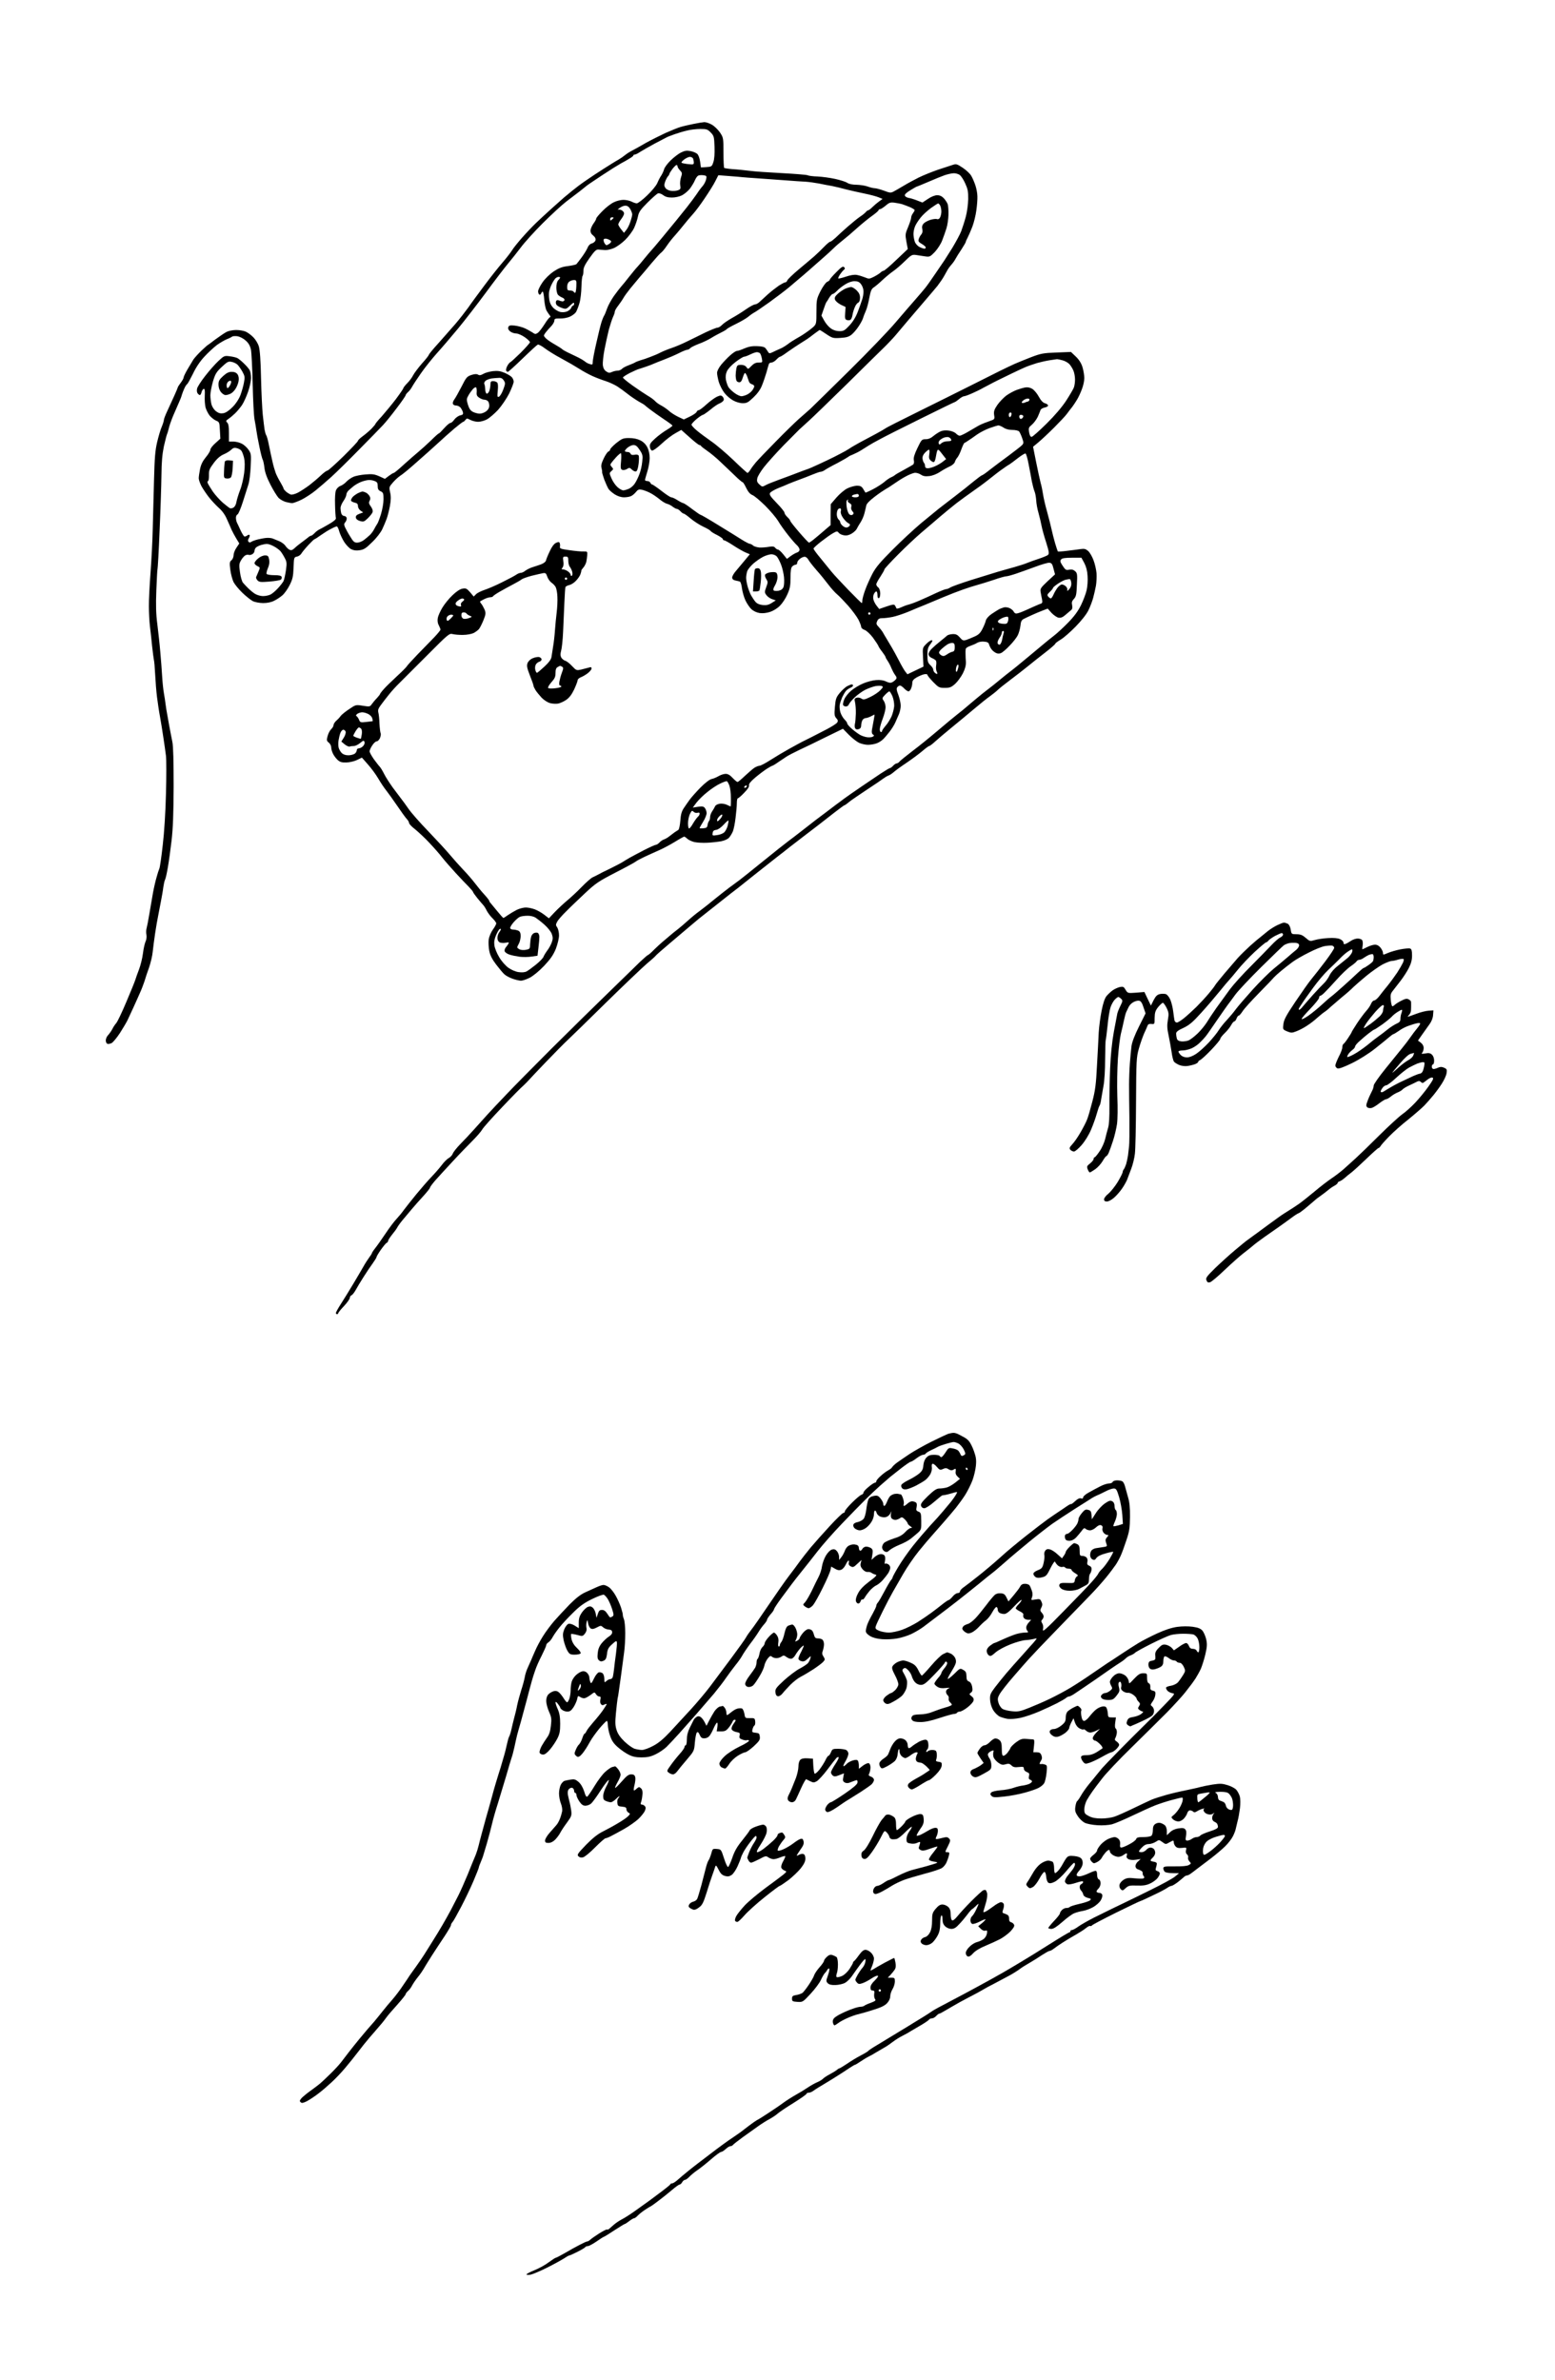 <?xml version="1.0" standalone="no"?>
<!DOCTYPE svg PUBLIC "-//W3C//DTD SVG 20010904//EN"
 "http://www.w3.org/TR/2001/REC-SVG-20010904/DTD/svg10.dtd">
<svg version="1.0" xmlns="http://www.w3.org/2000/svg"
 width="1338pt" height="2048pt" viewBox="0 0 1338 2048"
 preserveAspectRatio="xMidYMid meet">
<g transform="translate(0,2048) scale(0.1,-0.1)"
fill="#000000" stroke="none">
<g>
<path d="M6060 19429 c-14 -1 -56 -8 -95 -16 -38 -8 -88 -19 -110 -26 -22 -6
-80 -30 -130 -52 -49 -23 -125 -61 -168 -85 -42 -25 -95 -54 -116 -65 -22 -11
-50 -29 -63 -40 -13 -11 -39 -29 -58 -40 -19 -10 -75 -45 -125 -77 -49 -31
-120 -78 -157 -104 -37 -25 -91 -66 -120 -90 -29 -24 -57 -48 -63 -52 -5 -4
-50 -44 -100 -89 -49 -44 -115 -105 -145 -134 -31 -30 -84 -86 -119 -126 -35
-40 -74 -88 -85 -107 -12 -19 -48 -66 -81 -104 -33 -38 -103 -126 -155 -196
-52 -70 -116 -156 -141 -193 -26 -36 -75 -99 -110 -140 -35 -40 -101 -115
-146 -166 -46 -50 -83 -96 -83 -100 0 -5 -26 -39 -59 -75 -32 -37 -66 -82 -76
-101 -9 -19 -32 -50 -51 -69 -19 -19 -34 -39 -34 -44 0 -4 -30 -48 -66 -96
-37 -48 -91 -113 -120 -146 -30 -32 -54 -61 -54 -65 0 -3 -16 -22 -34 -41 -19
-19 -53 -48 -75 -64 -23 -17 -41 -34 -41 -40 0 -5 -56 -65 -125 -133 -69 -67
-131 -123 -138 -123 -7 0 -33 -19 -57 -42 -25 -24 -70 -62 -100 -85 -30 -22
-74 -51 -97 -63 -24 -12 -50 -19 -61 -16 -11 4 -29 15 -41 25 -11 10 -21 22
-21 26 0 5 -12 29 -27 54 -15 25 -34 62 -41 81 -7 19 -20 62 -27 95 -8 33 -21
95 -30 139 -8 43 -19 83 -24 90 -5 6 -11 29 -15 51 -3 22 -10 78 -15 125 -5
47 -12 189 -15 315 -3 153 -10 245 -19 274 -7 24 -28 59 -47 78 -18 19 -48 41
-66 49 -18 8 -55 14 -82 14 -27 0 -64 -7 -82 -16 -18 -9 -61 -39 -97 -65 -35
-27 -65 -49 -66 -49 -2 0 -25 -21 -53 -47 -28 -27 -59 -61 -70 -77 -10 -16
-33 -54 -51 -85 -18 -31 -33 -62 -33 -69 0 -7 -11 -28 -25 -46 -14 -18 -25
-36 -25 -39 0 -3 -14 -36 -31 -74 -17 -37 -44 -96 -60 -131 -16 -34 -29 -68
-29 -76 0 -8 -8 -34 -18 -58 -11 -24 -28 -83 -40 -133 -17 -73 -22 -135 -27
-330 -3 -132 -8 -321 -11 -420 -2 -99 -11 -268 -19 -375 -8 -107 -15 -238 -14
-290 0 -52 4 -129 9 -170 5 -41 14 -119 19 -174 6 -54 13 -106 15 -115 3 -9 8
-65 11 -126 3 -60 10 -148 16 -195 6 -47 17 -123 26 -170 8 -47 22 -128 29
-180 8 -52 18 -122 22 -155 4 -33 4 -179 0 -325 -4 -161 -15 -336 -28 -445
-11 -99 -24 -189 -29 -200 -5 -11 -16 -45 -24 -75 -9 -30 -23 -91 -31 -135 -8
-44 -22 -125 -31 -180 -9 -55 -20 -111 -24 -125 -4 -14 -5 -38 -1 -55 3 -17 0
-42 -7 -56 -7 -15 -18 -61 -23 -103 -5 -42 -21 -105 -34 -139 -13 -34 -27 -73
-31 -87 -4 -14 -38 -99 -77 -190 -38 -91 -78 -174 -88 -185 -10 -11 -25 -33
-33 -50 -8 -16 -25 -40 -36 -52 -12 -12 -21 -33 -21 -47 0 -13 6 -26 14 -29 7
-3 23 0 36 6 13 7 45 46 72 87 26 41 56 91 65 110 9 19 32 69 51 110 19 41 44
98 56 125 13 28 30 73 39 100 8 28 26 82 40 120 13 39 28 99 31 135 4 36 13
108 21 160 8 52 19 118 25 145 5 28 16 84 24 125 8 41 18 97 21 124 4 27 10
56 15 65 5 9 16 57 24 106 9 50 23 153 32 230 12 101 17 230 18 465 0 214 -3
346 -11 385 -7 33 -19 98 -28 145 -8 47 -17 95 -19 107 -3 11 -7 43 -11 70 -3
26 -10 71 -15 98 -5 28 -12 93 -15 145 -3 52 -10 147 -16 210 -5 63 -17 169
-25 235 -12 90 -14 164 -9 295 4 96 8 177 10 181 2 3 11 152 18 330 8 178 15
394 16 479 1 114 7 180 21 249 12 52 24 99 27 104 3 6 10 27 14 46 4 20 21 70
38 111 18 41 40 93 50 115 10 22 22 51 25 65 4 14 14 39 22 57 8 18 19 35 25
38 5 4 27 44 49 88 24 52 60 106 97 146 32 35 81 80 108 101 28 20 66 42 85
50 19 7 41 18 47 23 7 5 29 6 48 3 20 -4 51 -20 69 -37 24 -21 37 -43 45 -77
5 -26 12 -159 15 -297 3 -137 10 -275 16 -305 6 -30 13 -73 16 -95 3 -22 14
-85 26 -140 11 -55 24 -104 28 -110 4 -5 11 -36 15 -69 4 -39 21 -87 52 -147
25 -49 57 -100 70 -114 14 -14 42 -29 62 -35 20 -5 45 -10 56 -10 11 1 47 14
80 30 33 17 86 51 119 78 32 26 93 78 135 116 42 38 150 144 239 235 90 91
183 186 206 211 24 25 77 91 119 147 43 56 77 106 77 111 0 5 9 17 21 28 12
10 27 31 35 46 8 15 42 67 77 117 34 49 96 126 137 172 41 45 122 140 180 210
58 70 166 210 240 310 74 101 160 213 190 249 30 36 80 99 111 140 31 42 115
135 188 208 72 72 163 156 203 187 40 30 93 71 118 90 25 20 52 41 60 48 8 7
67 46 130 88 63 42 135 87 160 101 25 13 60 33 77 44 18 10 33 22 33 27 0 4 6
7 13 7 7 0 28 11 47 24 19 12 75 44 123 70 48 25 96 50 105 55 9 5 40 16 67
26 28 10 75 24 105 31 30 8 82 14 116 14 54 0 63 -3 90 -31 27 -28 29 -36 32
-122 2 -58 -1 -107 -10 -132 -12 -38 -15 -40 -60 -43 l-47 -3 -7 50 c-4 29
-14 57 -25 67 -10 9 -37 20 -59 24 -31 6 -49 3 -79 -12 -22 -10 -62 -41 -90
-68 -27 -26 -53 -61 -57 -77 -4 -15 -15 -39 -24 -53 -10 -14 -25 -43 -34 -65
-10 -23 -47 -68 -88 -107 -39 -38 -79 -68 -89 -68 -9 0 -30 7 -45 15 -16 8
-47 15 -70 15 -22 0 -60 -9 -83 -21 -24 -11 -68 -45 -97 -75 -30 -30 -54 -59
-54 -65 0 -6 -10 -25 -23 -42 -13 -18 -24 -44 -26 -58 -1 -19 6 -33 23 -46 17
-14 23 -26 20 -41 -3 -11 -17 -23 -31 -27 -15 -3 -30 -18 -38 -39 -8 -18 -31
-55 -51 -82 -20 -27 -40 -53 -44 -57 -4 -5 -37 -12 -73 -17 -50 -6 -77 -16
-123 -46 -35 -24 -73 -61 -96 -94 -21 -30 -38 -65 -38 -77 0 -12 5 -25 10 -28
6 -3 13 1 16 9 3 9 10 16 14 16 4 0 10 -31 13 -69 3 -38 12 -80 19 -93 7 -12
19 -31 27 -40 8 -10 9 -18 4 -18 -6 0 -27 -27 -48 -61 -21 -33 -47 -67 -58
-74 -18 -12 -24 -12 -46 4 -14 9 -44 26 -66 36 -22 10 -61 20 -87 23 -39 4
-49 1 -54 -13 -5 -12 0 -24 15 -37 13 -10 36 -18 52 -18 16 0 48 -14 74 -32
25 -17 45 -37 45 -43 0 -6 -36 -47 -80 -91 -44 -43 -84 -80 -90 -82 -6 -2 -17
-17 -26 -33 -8 -16 -12 -34 -9 -39 3 -6 10 -10 15 -10 5 0 62 52 127 115 65
63 124 117 130 119 7 3 34 -11 60 -31 26 -20 90 -60 143 -88 52 -28 121 -68
154 -89 32 -21 84 -49 115 -63 31 -14 81 -33 113 -43 31 -10 76 -31 100 -46
23 -15 63 -44 88 -64 25 -20 68 -49 95 -65 28 -15 52 -30 55 -34 3 -3 23 -20
45 -36 22 -17 73 -53 113 -80 41 -27 76 -53 78 -57 2 -3 -19 -20 -48 -37 -29
-17 -75 -51 -101 -75 -40 -36 -48 -49 -45 -72 2 -17 10 -30 19 -32 9 -1 46 25
83 60 37 35 90 75 118 90 l50 28 73 -65 c40 -36 77 -65 83 -65 6 0 12 -4 14
-8 2 -5 26 -23 53 -42 28 -19 79 -61 113 -94 35 -34 91 -87 124 -118 32 -32
63 -58 68 -58 4 0 18 -22 31 -50 17 -34 33 -53 54 -61 17 -7 65 -48 109 -91
43 -43 93 -102 111 -131 17 -30 57 -85 87 -123 30 -38 65 -78 77 -88 11 -11
21 -27 21 -37 0 -10 -10 -21 -22 -24 -13 -4 -37 -18 -55 -31 l-32 -24 -32 40
c-18 22 -38 40 -44 40 -7 0 -18 7 -25 16 -10 12 -23 13 -54 8 -23 -4 -59 -7
-81 -6 -21 2 -47 9 -55 17 -9 8 -22 15 -29 15 -6 0 -37 16 -69 36 -31 20 -122
76 -202 125 -79 49 -148 89 -153 89 -4 0 -37 23 -73 50 -36 28 -70 50 -75 50
-5 0 -27 11 -49 25 -22 14 -46 25 -54 25 -8 0 -46 25 -84 55 -39 30 -75 55
-80 55 -6 0 -12 7 -16 15 -3 8 -15 15 -26 15 -11 0 -20 4 -20 9 0 5 9 38 20
73 11 34 20 87 20 116 0 33 -7 67 -20 92 -13 26 -34 47 -60 60 -26 13 -59 20
-96 20 -52 0 -61 -4 -110 -42 -29 -24 -53 -49 -54 -56 0 -7 -7 -15 -15 -18 -9
-4 -27 -31 -41 -61 -19 -40 -24 -61 -18 -81 4 -15 6 -31 5 -36 -1 -4 8 -33 19
-65 12 -31 28 -66 36 -79 8 -12 32 -33 54 -47 26 -16 54 -25 80 -25 23 0 51 5
63 12 12 6 30 22 40 35 16 20 25 23 51 18 17 -4 49 -16 70 -27 22 -11 57 -35
79 -53 21 -18 50 -36 64 -40 15 -3 38 -15 51 -26 14 -10 30 -19 37 -19 6 0 20
-9 30 -20 10 -11 22 -20 27 -20 6 0 33 -19 61 -43 29 -24 77 -55 109 -70 31
-14 59 -31 63 -37 3 -6 29 -22 56 -35 27 -14 49 -30 49 -35 0 -6 5 -10 11 -10
6 0 42 -20 80 -45 38 -25 86 -52 105 -60 l36 -15 -43 -52 c-24 -29 -58 -70
-76 -91 -18 -20 -33 -46 -33 -57 0 -13 9 -22 28 -26 15 -3 32 -7 38 -9 6 -2
15 -28 18 -57 4 -30 17 -77 30 -105 13 -27 36 -62 52 -76 17 -16 45 -29 70
-33 28 -4 59 0 91 10 29 10 64 32 85 54 20 20 49 64 63 97 22 49 27 75 27 143
0 59 4 87 15 97 8 8 21 15 29 15 8 0 14 8 14 18 0 9 12 25 26 35 13 10 32 17
42 15 9 -2 21 -13 27 -24 6 -12 37 -52 70 -90 34 -38 80 -95 104 -127 24 -32
58 -69 75 -83 17 -14 59 -58 94 -97 35 -40 74 -93 88 -119 13 -26 24 -54 24
-63 0 -9 13 -21 29 -26 17 -6 47 -34 71 -65 22 -30 43 -62 47 -71 3 -10 19
-34 35 -54 15 -20 28 -40 28 -44 0 -4 8 -19 18 -33 10 -15 25 -43 32 -62 8
-19 22 -46 32 -59 14 -19 16 -27 6 -38 -6 -8 -20 -19 -30 -24 -14 -8 -29 -6
-54 6 -23 11 -52 15 -87 12 -28 -2 -78 -15 -110 -29 -32 -13 -78 -41 -103 -62
-24 -20 -51 -54 -59 -74 -9 -20 -13 -42 -11 -49 3 -7 14 -13 25 -13 11 0 22 8
25 18 4 10 26 37 50 60 24 23 66 53 92 66 27 13 66 27 86 31 21 4 45 4 55 1
14 -6 12 -11 -13 -37 -16 -17 -54 -42 -85 -57 -50 -24 -59 -26 -77 -14 -12 8
-30 11 -42 7 -18 -6 -20 -11 -13 -38 4 -18 8 -61 7 -97 -1 -36 -4 -76 -8 -90
-3 -14 -2 -31 3 -39 5 -8 16 -11 30 -6 14 4 21 15 21 31 0 14 5 34 10 45 6 10
18 19 28 19 9 0 30 7 46 15 15 8 29 15 31 15 1 0 -2 -21 -7 -47 -5 -27 -12
-63 -15 -82 -4 -22 -1 -36 8 -42 12 -8 12 -11 -1 -19 -8 -5 -29 -7 -47 -5 -18
2 -45 11 -60 19 -15 8 -47 31 -70 51 -24 20 -43 42 -43 49 0 7 -11 22 -24 35
-12 12 -28 39 -35 61 -6 22 -9 52 -5 67 3 15 13 44 21 63 9 19 23 43 32 54 9
10 26 22 39 27 12 5 22 13 22 19 0 5 -5 10 -10 10 -6 0 -24 -7 -40 -15 -15 -8
-44 -34 -64 -58 -31 -38 -36 -51 -42 -120 -6 -67 -4 -80 12 -98 14 -15 16 -24
8 -37 -6 -9 -46 -35 -90 -58 -43 -23 -104 -53 -134 -69 -30 -15 -66 -33 -80
-40 -14 -7 -63 -34 -110 -60 -47 -26 -119 -69 -161 -96 -42 -27 -84 -49 -93
-49 -9 0 -29 -8 -44 -17 -15 -10 -52 -42 -82 -70 -30 -29 -59 -53 -64 -53 -5
0 -24 16 -42 35 -22 24 -40 35 -60 35 -16 0 -43 -9 -60 -19 -17 -10 -44 -22
-60 -25 -19 -4 -56 -33 -97 -74 -36 -37 -77 -83 -91 -102 -14 -19 -37 -52 -51
-73 -20 -30 -27 -55 -31 -110 -3 -39 -11 -75 -17 -79 -7 -4 -21 -13 -31 -20
-10 -7 -31 -23 -45 -34 -14 -12 -36 -24 -47 -28 -12 -4 -29 -15 -39 -26 -10
-11 -24 -20 -30 -20 -7 0 -54 -21 -105 -47 -51 -27 -107 -56 -124 -66 -17 -10
-44 -26 -61 -37 -16 -10 -65 -35 -107 -56 -43 -20 -88 -43 -100 -50 -13 -7
-34 -18 -48 -24 -14 -6 -56 -43 -95 -83 -38 -40 -95 -92 -125 -117 -30 -25
-77 -69 -106 -99 l-51 -54 -39 30 c-22 17 -58 38 -82 47 -23 9 -58 16 -78 16
-19 0 -54 -9 -77 -20 -23 -12 -57 -32 -76 -45 -19 -14 -37 -25 -40 -25 -3 1
-26 26 -51 57 -25 30 -51 61 -57 69 -7 7 -13 16 -13 21 0 4 -19 29 -43 55 -23
25 -60 70 -82 99 -22 29 -67 81 -100 115 -33 35 -85 93 -115 129 -30 36 -113
126 -184 200 -72 74 -148 161 -170 193 -23 33 -51 72 -64 88 -12 16 -45 60
-73 97 -27 38 -61 90 -74 117 -13 26 -30 54 -37 61 -8 8 -30 37 -51 65 -20 29
-37 59 -37 68 0 9 10 32 23 51 12 19 29 35 38 35 9 0 22 13 29 29 6 17 9 35 5
41 -3 6 -8 43 -10 83 -1 39 -6 83 -10 97 -5 19 1 35 24 65 16 22 47 62 68 88
21 27 62 72 91 100 29 29 137 137 240 240 180 181 189 188 217 180 17 -4 57
-8 90 -7 33 0 73 8 90 16 17 9 37 24 46 34 9 11 26 45 39 77 20 50 21 61 10
90 -8 17 -20 40 -28 50 -8 9 -13 19 -11 21 2 2 18 11 36 20 18 9 41 16 52 16
10 0 21 4 23 8 2 5 28 23 58 40 30 17 82 46 115 63 33 17 67 37 75 44 8 6 47
20 85 30 39 9 82 20 96 22 23 4 28 0 38 -30 7 -20 23 -42 36 -51 13 -9 30 -26
36 -38 7 -13 14 -50 15 -83 2 -33 -1 -94 -6 -135 -5 -41 -12 -111 -15 -155 -3
-44 -10 -107 -16 -140 -5 -33 -11 -73 -14 -90 -3 -20 -24 -48 -61 -82 -31 -29
-59 -53 -64 -53 -4 0 -11 11 -14 25 -4 14 -2 34 4 45 5 10 19 22 30 25 11 3
20 12 20 20 0 8 -9 16 -19 20 -11 3 -36 -1 -55 -9 -23 -9 -40 -26 -47 -43 -8
-23 -5 -40 20 -105 17 -42 31 -82 31 -88 0 -6 8 -23 17 -38 9 -15 33 -44 52
-65 21 -22 52 -42 74 -48 21 -6 53 -7 70 -4 18 4 49 18 69 32 26 18 47 45 68
89 16 35 30 71 30 79 0 9 12 20 27 26 16 6 43 22 60 35 18 14 33 32 33 41 0
11 -6 14 -22 8 -13 -3 -42 -11 -66 -17 -41 -9 -43 -9 -80 30 -20 22 -47 43
-60 46 -12 4 -27 17 -33 28 -8 15 -8 31 -1 57 6 20 14 92 17 161 3 69 8 181
11 250 3 69 7 130 9 137 2 6 17 14 33 18 16 3 43 20 59 38 17 18 34 43 38 57
5 14 8 27 7 30 0 3 7 14 17 25 10 11 22 34 26 50 3 17 7 44 8 60 2 28 0 30
-33 29 -19 -1 -73 4 -120 11 -73 10 -85 14 -82 29 2 10 1 24 -2 32 -4 11 -10
12 -32 2 -17 -8 -36 -33 -54 -73 -16 -33 -30 -68 -32 -78 -2 -11 -19 -25 -43
-34 -22 -8 -56 -19 -75 -25 -19 -6 -45 -19 -59 -29 -13 -11 -31 -19 -40 -19
-9 0 -27 -7 -39 -16 -13 -9 -67 -38 -120 -64 -53 -27 -121 -56 -151 -66 -30
-10 -63 -26 -74 -37 l-21 -21 -31 37 c-29 33 -36 36 -66 31 -22 -4 -53 -25
-87 -58 -30 -28 -68 -76 -86 -106 -18 -30 -36 -70 -39 -88 -4 -22 -2 -44 8
-62 8 -16 15 -33 15 -39 0 -5 -24 -34 -52 -64 -29 -30 -93 -96 -143 -147 -49
-51 -92 -98 -95 -105 -3 -6 -41 -45 -86 -86 -44 -41 -95 -90 -112 -110 -18
-20 -32 -39 -32 -42 0 -3 -12 -19 -27 -35 -16 -16 -35 -40 -44 -52 -15 -22
-19 -23 -76 -14 -61 10 -62 10 -119 -29 -32 -21 -65 -48 -73 -59 -8 -12 -25
-30 -38 -41 -12 -11 -23 -28 -23 -37 0 -9 -9 -25 -20 -35 -11 -10 -25 -36 -31
-59 -10 -36 -9 -42 10 -57 12 -10 21 -28 21 -42 0 -13 7 -37 15 -53 8 -17 26
-41 40 -54 20 -18 35 -23 74 -22 27 0 69 10 92 21 l43 21 50 -57 c28 -31 69
-86 90 -122 21 -36 53 -84 71 -106 17 -22 59 -80 93 -130 33 -49 70 -100 81
-112 12 -12 21 -29 21 -36 0 -8 24 -33 53 -55 28 -23 84 -75 122 -116 39 -41
88 -97 110 -126 22 -28 74 -87 115 -132 41 -45 92 -98 113 -119 20 -21 37 -41
37 -45 0 -4 17 -28 37 -53 21 -25 43 -52 51 -60 7 -7 21 -29 31 -50 11 -20 33
-49 50 -65 17 -17 31 -36 31 -43 0 -7 -13 -31 -29 -53 -16 -22 -32 -60 -36
-85 -3 -25 -1 -69 5 -99 7 -37 25 -72 59 -117 27 -35 59 -74 72 -85 13 -12 46
-29 72 -38 26 -9 58 -16 70 -16 13 0 46 11 74 25 31 16 80 56 125 103 57 61
79 94 101 147 15 41 27 89 27 115 0 25 -7 55 -15 68 -14 19 -14 25 -1 49 8 16
43 56 78 90 34 35 108 105 163 157 91 85 115 101 260 176 88 45 167 88 175 95
8 7 44 26 80 43 36 16 91 42 124 56 32 14 92 46 133 71 40 25 77 45 80 45 4 0
16 -8 27 -19 12 -10 39 -23 61 -28 22 -5 72 -8 110 -6 39 2 93 8 121 13 29 6
58 19 68 32 10 11 24 35 32 53 7 18 18 70 23 116 6 46 11 103 11 126 0 24 4
43 9 43 5 0 30 21 55 48 29 29 44 53 41 63 -4 11 13 33 52 66 32 27 77 61 100
76 24 15 45 27 49 27 3 0 27 14 52 32 26 17 58 39 72 48 14 9 62 34 108 56 46
21 149 71 229 111 l146 71 51 -52 c28 -28 67 -59 88 -69 20 -9 54 -17 76 -17
21 0 54 5 73 12 19 6 45 23 59 37 14 14 39 44 56 66 17 22 39 57 48 78 9 20
23 52 31 71 8 19 15 51 15 73 0 21 -9 62 -20 92 -16 41 -18 56 -9 67 6 8 17
14 23 14 7 0 23 -11 36 -25 13 -14 30 -25 37 -25 7 0 18 12 23 26 6 14 10 36
10 49 0 16 11 30 37 45 20 11 49 24 65 27 16 3 28 1 28 -5 0 -6 22 -33 49 -61
47 -48 53 -51 100 -51 44 0 56 5 89 34 21 19 51 60 67 91 20 40 27 69 26 98
-2 23 -3 53 -3 67 -1 14 0 33 1 42 0 10 16 21 39 29 20 7 47 18 59 26 12 8 38
13 59 11 28 -2 40 -8 44 -23 3 -11 12 -30 20 -41 8 -12 25 -26 37 -32 14 -8
30 -9 45 -3 13 5 46 33 74 63 29 29 60 69 70 88 10 19 21 57 24 83 4 39 10 51
30 61 14 7 45 22 70 33 25 12 65 28 90 38 l45 17 33 -37 c18 -19 45 -38 60
-41 20 -3 36 3 62 26 19 16 41 35 48 41 9 7 11 21 7 41 -5 23 -2 35 15 53 19
20 23 38 26 122 5 90 3 101 -15 117 -15 13 -29 17 -51 13 -27 -6 -33 -2 -56
33 -22 33 -24 43 -14 55 9 11 34 15 94 15 l81 0 25 -46 c16 -31 26 -68 28
-112 3 -36 -1 -90 -8 -121 -7 -31 -29 -89 -49 -130 -26 -52 -58 -96 -111 -150
-41 -42 -95 -92 -120 -111 -25 -19 -56 -45 -70 -56 -14 -12 -81 -68 -150 -125
-69 -58 -143 -118 -165 -134 -22 -17 -51 -40 -65 -52 -14 -11 -45 -37 -70 -57
-25 -19 -67 -53 -95 -74 -27 -22 -78 -64 -112 -93 -34 -30 -83 -70 -108 -89
-25 -19 -99 -81 -165 -137 -66 -56 -164 -136 -218 -176 -53 -41 -103 -81 -111
-90 -7 -10 -19 -17 -26 -17 -6 0 -20 -9 -30 -20 -10 -11 -22 -20 -27 -20 -5 0
-41 -22 -81 -48 -39 -27 -115 -78 -167 -113 -52 -35 -117 -81 -145 -101 -27
-21 -59 -44 -70 -52 -11 -9 -49 -37 -83 -63 -35 -27 -79 -59 -97 -73 -18 -14
-67 -52 -109 -85 -42 -33 -98 -76 -124 -95 -26 -19 -125 -98 -220 -175 -95
-77 -185 -149 -200 -160 -15 -11 -54 -40 -87 -64 -33 -25 -90 -70 -127 -100
-37 -31 -93 -75 -125 -99 -32 -23 -79 -62 -104 -85 -25 -23 -63 -55 -84 -72
-22 -16 -58 -46 -80 -65 -23 -20 -49 -42 -59 -50 -10 -8 -40 -36 -67 -62 -26
-27 -51 -48 -55 -48 -3 0 -34 -27 -68 -59 -33 -33 -155 -151 -270 -263 -116
-112 -336 -329 -491 -483 -154 -154 -330 -332 -390 -396 -61 -63 -132 -140
-160 -170 -27 -30 -79 -88 -115 -128 -36 -40 -90 -98 -121 -129 -31 -32 -59
-68 -63 -80 -4 -12 -19 -29 -34 -38 -15 -8 -43 -36 -62 -62 -19 -25 -59 -71
-88 -101 -30 -31 -88 -98 -130 -149 -43 -52 -90 -113 -107 -135 -16 -23 -45
-58 -63 -77 -18 -19 -61 -75 -94 -125 -33 -49 -73 -106 -89 -126 -16 -20 -29
-40 -29 -44 0 -3 -11 -21 -24 -38 -13 -18 -34 -50 -46 -72 -12 -22 -52 -89
-88 -150 -36 -60 -85 -140 -109 -177 -24 -37 -43 -72 -43 -78 0 -5 5 -10 10
-10 6 0 10 4 10 8 0 5 22 33 50 62 27 29 50 61 50 71 0 9 7 19 15 22 8 4 23
23 35 44 11 21 42 72 68 113 26 41 62 95 80 119 17 24 32 48 32 53 0 5 16 32
36 61 20 28 42 56 50 60 8 4 14 13 14 19 0 6 15 29 33 52 19 23 39 50 45 62 6
12 27 41 47 65 20 24 55 66 78 93 23 28 68 78 100 113 31 34 57 67 57 72 0 6
21 34 46 63 26 29 94 104 153 167 58 63 135 142 170 177 35 35 71 77 80 93 9
17 86 103 171 192 85 90 166 172 180 183 13 12 33 32 45 45 11 13 81 87 155
164 74 77 157 161 184 186 27 25 176 170 330 322 155 152 313 302 351 335 39
32 73 63 77 69 3 5 57 53 119 105 61 52 144 122 183 155 39 34 98 82 131 107
33 26 80 63 105 83 25 20 72 57 105 83 33 26 65 50 70 54 6 5 68 54 139 111
71 56 157 124 190 150 34 26 84 65 111 87 28 21 84 65 126 97 41 32 99 76 128
98 29 22 88 68 132 103 44 34 82 62 85 62 3 0 10 5 17 10 7 6 25 20 41 32 16
12 79 54 140 95 61 40 123 82 137 93 15 11 35 23 45 26 11 4 30 17 44 29 14
13 63 49 110 80 47 32 108 77 136 101 28 24 55 44 60 44 5 0 27 17 50 38 22
20 84 73 138 117 54 44 141 116 193 160 52 44 115 95 141 113 25 18 56 43 68
55 12 12 61 51 109 87 48 36 115 88 148 115 34 28 101 81 150 119 48 37 87 71
87 76 0 4 21 20 46 35 26 15 84 66 129 112 50 51 94 107 110 140 15 30 33 78
41 107 8 28 18 75 24 105 5 30 7 79 5 109 -3 31 -14 80 -26 111 -11 30 -31 65
-45 78 -20 18 -33 22 -62 18 -20 -3 -73 -10 -116 -15 -44 -6 -81 -8 -84 -6 -2
3 -13 36 -24 73 -11 37 -24 91 -30 118 -6 28 -23 95 -38 150 -16 55 -31 123
-35 150 -4 28 -13 73 -21 100 -7 28 -25 109 -39 180 l-26 130 48 40 c26 22 86
78 133 125 47 47 97 100 110 118 14 19 34 46 46 60 11 15 30 43 41 62 12 19
31 60 42 90 12 30 21 73 21 96 0 22 -7 64 -15 92 -11 36 -29 65 -58 93 l-42
40 -125 -5 c-113 -4 -134 -8 -220 -41 -52 -20 -115 -46 -140 -57 -25 -11 -83
-39 -130 -62 -47 -23 -161 -81 -255 -128 -93 -47 -291 -145 -440 -219 -148
-73 -277 -138 -285 -145 -8 -6 -46 -28 -85 -49 -38 -20 -99 -53 -135 -72 -36
-20 -69 -39 -75 -43 -5 -4 -28 -18 -50 -31 -22 -12 -65 -35 -95 -50 -30 -15
-90 -44 -134 -64 -43 -20 -90 -41 -105 -45 -14 -5 -51 -18 -81 -30 -30 -12
-98 -37 -150 -56 -52 -19 -108 -41 -123 -50 -27 -15 -30 -15 -53 7 -20 18 -23
29 -18 53 3 16 29 59 57 95 28 36 105 122 171 190 67 68 127 128 134 135 7 6
42 38 78 71 37 33 184 176 328 317 143 142 288 284 321 316 33 32 79 81 102
108 23 27 74 87 113 134 40 47 103 121 141 165 38 44 85 100 105 124 19 25 45
62 57 84 12 22 27 48 33 59 6 10 20 29 31 41 11 12 27 34 34 48 8 15 31 52 52
83 20 31 37 60 37 64 0 4 7 21 16 37 9 17 27 59 41 95 13 35 29 98 34 140 6
41 10 95 9 120 0 25 -8 67 -17 94 -9 27 -25 65 -36 83 -10 18 -43 49 -73 69
-48 32 -56 35 -86 25 -18 -6 -76 -25 -128 -42 -52 -18 -126 -48 -165 -67 -38
-19 -97 -51 -130 -71 -33 -20 -72 -42 -87 -50 -23 -12 -33 -11 -82 8 -31 11
-67 21 -79 21 -12 0 -40 7 -62 15 -22 8 -65 14 -95 15 -34 0 -64 6 -79 16 -12
9 -59 24 -104 34 -45 10 -113 19 -152 21 -38 1 -78 6 -87 11 -9 4 -108 12
-220 18 -112 6 -237 14 -278 20 -41 5 -106 12 -144 14 -37 3 -71 8 -75 11 -3
4 -6 64 -6 133 0 125 -1 128 -30 172 -17 24 -48 55 -70 67 -22 13 -51 22 -65
22z m-124 -299 c12 0 25 -7 28 -16 3 -9 6 -24 6 -34 0 -15 -6 -17 -42 -13 -24
2 -50 7 -58 10 -11 3 -8 10 15 29 17 13 40 24 51 24z m-115 -70 c5 0 9 -5 9
-12 0 -6 9 -22 21 -34 19 -20 20 -26 9 -59 -7 -21 -10 -52 -7 -70 5 -30 2 -35
-21 -43 -15 -5 -42 -7 -60 -4 -18 2 -39 13 -46 24 -11 15 -12 27 -4 51 6 18
17 39 24 48 8 8 14 19 14 23 0 4 12 23 26 42 15 19 30 34 35 34z m2384 -71
c17 1 40 -6 52 -14 12 -8 34 -41 48 -73 22 -48 27 -70 26 -136 -1 -43 -10
-112 -21 -152 -11 -41 -29 -96 -39 -123 -10 -27 -45 -91 -76 -143 -32 -51 -63
-100 -69 -109 -6 -9 -40 -59 -75 -110 -35 -52 -75 -109 -90 -127 -14 -18 -53
-63 -86 -101 -33 -37 -109 -126 -170 -197 -60 -71 -239 -257 -398 -414 -159
-157 -310 -305 -335 -329 -26 -23 -71 -63 -100 -88 -28 -25 -117 -111 -196
-192 -79 -80 -157 -162 -173 -181 -16 -19 -37 -47 -46 -62 -10 -16 -21 -28
-25 -28 -4 0 -59 50 -122 111 -63 60 -149 133 -190 161 -41 29 -96 69 -122 91
-27 22 -48 46 -48 52 0 7 20 29 44 49 24 20 49 36 54 36 5 0 34 20 64 44 29
25 66 50 81 55 15 6 30 18 34 27 3 8 -1 22 -9 30 -12 13 -19 13 -49 0 -19 -9
-59 -38 -89 -65 -30 -28 -61 -51 -68 -51 -7 0 -15 -7 -18 -15 -3 -8 -29 -26
-58 -40 l-52 -25 -51 24 c-28 14 -64 37 -79 52 -16 14 -45 34 -64 44 -19 10
-44 27 -54 39 -10 11 -40 33 -65 47 -25 15 -83 54 -128 86 -46 33 -83 63 -83
69 0 5 28 23 61 40 34 17 69 32 78 34 9 3 36 11 61 20 25 8 54 20 65 25 11 5
51 21 88 35 37 14 95 39 127 55 33 17 66 30 73 30 8 0 20 6 26 14 6 7 39 23
72 36 34 12 82 35 108 51 25 16 65 37 87 48 23 11 44 24 48 29 3 5 39 25 80
45 41 20 87 47 103 60 15 13 39 30 52 37 14 7 72 47 130 88 58 42 136 101 172
131 36 31 90 76 119 101 29 25 65 56 79 69 14 13 55 49 91 80 36 31 78 70 95
87 16 16 53 48 80 69 28 22 73 60 100 85 28 25 66 58 85 73 19 16 54 43 78 60
23 17 42 34 42 39 0 4 6 8 13 8 6 0 28 14 47 30 30 26 41 30 75 26 22 -3 54
-9 70 -14 17 -6 47 -17 68 -26 20 -9 37 -20 37 -24 0 -5 -7 -17 -15 -28 -8
-10 -15 -27 -15 -37 0 -10 -12 -46 -26 -80 -25 -59 -26 -66 -15 -126 l12 -64
-98 -93 c-54 -52 -103 -94 -110 -94 -6 0 -18 -7 -26 -15 -8 -8 -33 -24 -56
-36 -40 -20 -44 -21 -79 -6 -20 8 -52 18 -70 21 -21 4 -56 -2 -94 -15 -33 -11
-62 -18 -65 -15 -3 2 4 17 14 33 10 15 25 33 33 40 12 9 12 14 3 24 -10 10
-24 1 -68 -44 -30 -30 -55 -59 -55 -64 0 -5 -10 -13 -22 -18 -13 -6 -37 -40
-58 -80 -33 -67 -35 -75 -35 -176 0 -101 -1 -108 -25 -131 -14 -13 -45 -37
-69 -53 -24 -17 -60 -39 -81 -50 -21 -12 -54 -33 -73 -48 -19 -14 -48 -32 -64
-38 -15 -6 -43 -19 -61 -28 -29 -14 -34 -14 -42 -1 -5 8 -15 23 -22 32 -9 12
-30 18 -73 19 -43 2 -73 -4 -109 -19 -27 -12 -56 -22 -65 -22 -9 0 -35 -17
-58 -38 -23 -20 -58 -57 -77 -80 -22 -27 -36 -55 -36 -71 0 -15 7 -50 15 -79
9 -28 30 -70 48 -93 17 -23 51 -52 75 -65 25 -14 59 -24 83 -24 35 0 47 7 92
50 33 31 60 68 73 102 12 29 29 80 39 113 9 33 18 66 21 73 2 6 12 12 22 12
10 0 29 11 42 25 13 14 27 25 32 25 5 0 35 19 67 43 33 23 79 54 103 69 23 15
52 33 63 40 11 7 39 28 62 46 23 17 44 32 46 32 3 0 29 -16 58 -36 51 -34 58
-36 120 -32 51 3 72 9 96 28 17 14 44 45 60 70 17 25 34 56 38 70 4 14 15 43
25 65 10 22 23 73 30 112 11 58 18 76 37 89 13 8 48 37 76 64 29 27 70 61 92
76 22 15 67 53 100 86 55 54 63 58 95 54 19 -3 54 -8 78 -12 42 -6 45 -4 86
38 23 25 52 69 63 99 12 30 28 77 37 105 9 29 16 81 17 116 1 35 -2 75 -6 89
-4 13 -19 36 -33 52 -18 19 -36 27 -58 27 -20 0 -51 -12 -80 -32 l-47 -31 -46
18 c-25 10 -58 20 -73 22 -15 3 -29 11 -32 19 -4 10 12 26 47 47 28 17 54 32
57 32 3 0 48 19 100 41 52 23 115 48 140 57 25 8 59 16 75 16z m-2153 -17 c28
-4 30 -7 24 -35 -4 -17 -17 -43 -29 -57 -13 -14 -36 -45 -52 -70 -17 -25 -55
-76 -85 -114 -30 -38 -71 -88 -90 -112 -19 -23 -73 -89 -120 -146 -47 -57 -92
-110 -100 -118 -8 -8 -33 -38 -55 -65 -22 -28 -49 -59 -60 -71 -11 -11 -42
-49 -70 -84 -27 -35 -59 -74 -70 -86 -11 -12 -39 -49 -63 -82 -23 -33 -50 -82
-59 -109 -9 -26 -20 -53 -25 -60 -5 -7 -16 -34 -24 -60 -8 -26 -28 -108 -44
-180 -17 -73 -30 -144 -30 -159 0 -22 -3 -24 -22 -18 -13 3 -29 11 -37 17 -7
6 -23 17 -35 24 -11 7 -37 20 -56 29 -19 9 -50 24 -69 33 -19 9 -39 21 -45 27
-6 6 -33 23 -61 39 -27 15 -60 37 -72 48 -13 11 -23 24 -23 29 0 4 8 18 18 30
9 12 29 35 45 51 15 16 27 37 27 48 0 16 7 19 48 18 26 -1 64 6 84 15 21 9 45
27 54 40 8 14 22 49 30 78 9 29 16 92 17 140 1 47 6 90 10 94 4 4 7 23 7 43 0
28 13 54 53 111 44 62 58 75 78 72 13 -1 38 -3 56 -4 18 -1 52 7 75 17 24 10
67 41 96 69 29 28 64 75 78 104 13 28 28 73 33 98 8 39 20 58 82 120 41 41 82
77 91 80 10 3 29 -4 44 -15 19 -15 41 -21 76 -21 28 0 64 8 86 19 20 10 51 36
68 57 16 22 36 54 43 72 8 18 20 36 28 40 8 5 28 6 45 4z m221 -7 c51 -4 103
-8 117 -10 14 -1 68 -6 120 -9 52 -4 158 -11 235 -17 77 -6 163 -12 190 -13
28 -2 77 -9 110 -15 33 -7 85 -17 115 -22 30 -6 84 -19 120 -29 36 -9 106 -25
155 -35 50 -10 106 -25 125 -33 l34 -14 -29 -21 c-17 -12 -43 -34 -58 -49 -16
-16 -32 -28 -37 -28 -4 0 -14 -7 -21 -16 -8 -9 -30 -27 -49 -39 -19 -13 -66
-51 -105 -85 -38 -33 -86 -77 -105 -96 -20 -18 -40 -34 -46 -34 -6 0 -29 -19
-51 -42 -23 -24 -61 -61 -86 -83 -26 -22 -86 -74 -136 -115 -49 -41 -92 -83
-96 -92 -3 -10 -12 -18 -18 -18 -7 0 -31 -13 -55 -28 -23 -16 -66 -49 -95 -75
-28 -26 -61 -56 -73 -67 -12 -11 -29 -20 -38 -20 -9 0 -45 -19 -79 -43 -34
-24 -89 -58 -122 -76 -33 -19 -70 -44 -82 -57 -12 -13 -30 -24 -40 -24 -9 0
-56 -19 -103 -41 -47 -23 -119 -59 -161 -79 -42 -21 -100 -45 -130 -55 -30
-10 -72 -27 -94 -38 -22 -12 -62 -29 -90 -39 -27 -11 -66 -24 -85 -29 -19 -6
-39 -14 -45 -18 -5 -4 -31 -15 -57 -25 -25 -9 -52 -24 -58 -32 -7 -7 -23 -14
-36 -14 -13 0 -34 -5 -48 -11 -20 -10 -30 -9 -49 4 -17 11 -26 28 -30 54 -2
21 4 81 14 133 10 52 27 130 38 174 12 43 28 92 36 109 8 16 15 37 15 45 0 8
13 31 29 51 15 20 36 50 45 66 9 17 36 53 59 82 23 28 59 71 79 95 21 24 68
79 104 123 37 44 75 86 84 92 10 7 32 34 49 60 17 25 48 65 69 87 20 23 55 64
76 91 22 28 56 68 76 90 21 22 68 85 104 139 37 55 79 121 92 149 l25 49 92
-7z m1799 -236 c4 1 12 -8 18 -18 5 -11 10 -34 10 -51 0 -17 -5 -40 -11 -51
-6 -13 -17 -18 -26 -15 -8 4 -34 1 -57 -6 -22 -7 -49 -21 -59 -32 -12 -14 -16
-28 -11 -49 4 -18 1 -34 -9 -45 -8 -9 -18 -27 -22 -40 -5 -18 -1 -25 24 -40
17 -9 33 -23 36 -29 2 -7 -2 -13 -11 -13 -8 0 -28 7 -43 15 -16 8 -34 28 -40
46 -6 18 -11 47 -11 66 0 18 6 48 14 66 7 18 29 51 48 75 19 24 59 60 89 82
30 21 57 39 61 39z m-2692 -19 c18 0 31 -9 43 -29 9 -16 17 -37 17 -46 0 -9
-7 -37 -16 -63 -8 -26 -24 -58 -35 -71 l-20 -25 -24 30 c-13 16 -24 35 -25 42
0 7 11 28 25 46 14 18 25 40 25 49 0 9 -9 21 -20 27 -11 6 -26 8 -33 5 -6 -4
-1 3 13 14 14 11 36 21 50 21z m-115 -100 c8 0 15 -2 15 -4 0 -2 -7 -9 -15
-16 -12 -10 -15 -10 -15 4 0 9 7 16 15 16z m-42 -186 c12 -3 27 -11 32 -16 7
-6 3 -14 -9 -24 -11 -8 -23 -14 -28 -14 -4 0 -12 9 -18 20 -6 11 -8 25 -5 31
4 5 16 7 28 3z m-418 -327 c8 0 15 -3 15 -5 0 -3 -7 -14 -17 -24 -10 -11 -16
-35 -16 -63 0 -24 6 -51 13 -61 8 -9 25 -20 38 -25 13 -5 22 -15 19 -22 -2 -6
-10 -11 -18 -11 -8 1 -22 5 -31 9 -12 5 -20 2 -24 -9 -3 -9 -1 -23 6 -31 6 -8
27 -19 47 -26 33 -11 37 -9 69 22 26 25 34 29 34 16 0 -9 -4 -17 -9 -17 -5 0
-12 -9 -16 -19 -3 -10 -19 -24 -35 -31 -16 -7 -42 -9 -59 -5 -17 4 -44 20 -60
35 -19 20 -31 44 -35 74 -4 24 -4 57 0 72 4 16 13 43 22 59 8 17 21 37 28 46
8 9 21 16 29 16z m133 -27 c22 0 23 -4 21 -55 -1 -30 -6 -55 -10 -55 -4 0 -11
5 -14 10 -3 6 -17 10 -31 10 -20 0 -24 5 -24 31 0 19 7 37 18 45 9 7 27 14 40
14z m2414 -10 c28 0 42 -6 57 -26 12 -16 21 -41 21 -62 0 -20 -5 -52 -12 -71
-6 -20 -23 -67 -37 -104 -17 -45 -42 -86 -72 -118 -40 -43 -50 -49 -86 -49
-25 0 -52 8 -73 23 -18 12 -44 42 -57 66 l-25 45 19 55 c10 31 21 58 24 61 3
3 14 20 24 38 11 17 24 32 30 32 7 0 22 12 36 26 13 15 44 39 69 55 28 18 59
29 82 29z m-842 -611 c8 1 20 -3 27 -7 6 -4 14 -24 18 -45 7 -37 7 -37 -27
-37 -25 0 -42 -8 -63 -30 -28 -29 -29 -29 -42 -10 -9 13 -26 20 -47 20 -29 0
-34 -4 -40 -31 -3 -17 -6 -44 -6 -59 0 -16 3 -35 6 -44 3 -9 14 -16 25 -16 13
0 22 12 30 40 7 22 15 40 19 40 4 0 12 -12 18 -27 6 -16 13 -36 16 -46 3 -11
15 -21 26 -24 11 -3 20 -11 20 -17 0 -6 -7 -22 -16 -34 -8 -12 -28 -29 -44
-37 -16 -8 -39 -15 -50 -15 -12 0 -39 12 -60 28 -21 15 -45 38 -53 52 -8 14
-17 42 -21 62 -4 24 -2 49 8 71 8 20 38 53 74 81 33 25 67 46 74 46 8 0 32 9
54 20 21 10 46 19 54 19z m2585 -60 c6 0 27 -4 48 -10 20 -5 46 -20 58 -32 11
-12 27 -37 35 -56 8 -18 14 -53 14 -77 0 -23 -4 -54 -10 -69 -5 -14 -35 -65
-66 -113 -36 -55 -98 -128 -170 -199 -63 -62 -120 -113 -128 -113 -9 0 -17 15
-21 40 -6 36 -4 42 25 66 17 15 39 45 50 68 10 23 20 48 23 57 3 9 20 19 37
22 19 4 30 12 28 19 -3 7 -15 15 -28 18 -15 4 -34 23 -51 55 -15 28 -40 58
-56 68 -17 11 -40 16 -58 13 -16 -2 -50 -12 -75 -21 -25 -9 -66 -31 -91 -49
-25 -19 -60 -56 -78 -82 -27 -40 -31 -55 -27 -86 6 -36 5 -37 -42 -53 -26 -9
-56 -21 -67 -26 -11 -5 -27 -13 -35 -18 -8 -5 -43 -25 -77 -45 -33 -20 -68
-36 -75 -36 -8 0 -23 9 -32 19 -9 10 -37 22 -60 25 -27 4 -54 2 -72 -6 -16 -7
-44 -25 -62 -40 -22 -19 -44 -28 -67 -28 -33 0 -36 -3 -71 -76 -26 -54 -35
-84 -31 -104 4 -17 1 -32 -6 -38 -7 -5 -43 -26 -82 -47 -38 -20 -72 -40 -75
-44 -3 -3 -17 -12 -31 -18 -15 -6 -42 -25 -60 -41 -19 -16 -62 -44 -97 -62
-34 -18 -64 -31 -65 -29 -2 2 -11 16 -20 32 -14 22 -25 27 -55 27 -20 -1 -57
-11 -81 -23 -25 -12 -67 -48 -94 -79 l-49 -57 -1 -90 0 -90 -56 -48 c-30 -26
-70 -60 -89 -75 -19 -16 -38 -28 -41 -28 -4 0 -42 40 -84 89 -42 49 -77 93
-77 98 0 5 -11 20 -25 33 -14 13 -25 30 -25 38 0 8 -30 45 -67 83 -56 58 -65
73 -57 87 6 9 38 28 70 41 32 13 73 29 89 37 17 7 57 23 90 35 33 12 85 32
116 45 31 13 63 24 71 24 7 0 23 6 34 14 11 8 60 36 110 61 49 26 91 51 94 54
3 4 21 13 40 20 19 8 51 24 70 36 19 12 48 30 65 41 16 10 61 36 100 56 38 21
197 101 353 178 155 77 285 140 288 140 3 0 19 11 36 25 16 14 36 25 44 25 7
0 40 12 71 26 32 15 65 30 73 35 8 5 35 19 60 32 25 14 63 33 85 44 22 11 74
36 115 56 41 20 95 45 120 56 25 11 72 27 105 37 33 9 82 20 110 24 27 4 55 8
60 9z m-252 -339 c11 0 17 -5 15 -12 -3 -7 -9 -13 -14 -14 -5 0 -17 -4 -27 -9
-10 -4 -21 -5 -24 -1 -4 3 2 13 13 21 10 8 27 15 37 15z m-149 -120 c9 0 12
-7 9 -20 -3 -11 -9 -20 -14 -20 -5 0 -9 9 -9 20 0 11 6 20 14 20z m89 -20 c8
0 17 -3 20 -7 4 -3 2 -12 -4 -19 -6 -8 -15 -11 -20 -8 -5 3 -9 12 -9 20 0 8 6
14 13 14z m-193 -91 c8 0 29 -8 45 -19 19 -13 47 -20 76 -20 27 0 51 -6 58
-13 6 -8 18 -33 26 -57 14 -39 14 -45 -1 -61 -8 -9 -61 -50 -116 -91 -54 -40
-127 -94 -160 -120 -33 -27 -64 -48 -68 -48 -4 0 -38 -25 -76 -56 -38 -32
-109 -88 -159 -126 -49 -38 -110 -85 -135 -104 -25 -20 -94 -77 -155 -127 -60
-51 -171 -153 -245 -228 -104 -104 -144 -151 -173 -206 -20 -39 -49 -102 -62
-139 -14 -38 -25 -79 -25 -91 0 -13 -2 -23 -5 -23 -3 0 -55 51 -115 113 -59
61 -126 133 -147 159 -21 26 -64 78 -95 117 -32 38 -58 74 -58 80 0 5 29 32
65 60 36 28 82 61 102 72 33 19 38 19 49 5 6 -9 25 -19 43 -22 22 -5 43 -1 66
12 18 10 40 29 47 43 7 14 22 40 34 58 11 17 26 51 32 75 6 23 13 54 16 68 3
16 30 43 72 75 36 28 78 56 92 64 15 8 47 28 72 46 25 18 70 47 100 63 30 17
66 31 80 33 14 2 37 -5 53 -15 20 -14 39 -17 73 -13 27 3 64 17 92 36 26 17
64 38 84 47 21 9 40 26 44 38 3 12 13 29 22 39 8 9 24 41 34 70 10 28 22 53
26 55 4 1 19 10 33 20 15 9 49 33 75 52 27 19 76 44 109 56 33 12 67 22 75 23z
m-439 -100 c9 1 22 -5 28 -13 7 -8 8 -16 4 -19 -4 -3 -21 -5 -36 -5 -15 0 -36
-7 -46 -16 -16 -14 -19 -15 -24 -2 -3 8 2 21 11 29 9 8 24 17 32 20 8 3 22 6
31 6z m-2700 -69 c19 0 32 -10 53 -42 26 -39 28 -49 22 -103 -3 -33 -14 -80
-24 -105 -9 -25 -26 -60 -37 -77 -10 -18 -33 -39 -51 -48 -18 -8 -41 -15 -51
-15 -10 0 -33 12 -50 28 -17 15 -40 48 -51 74 -20 46 -20 47 -1 64 18 16 18
18 3 35 -14 16 -15 21 -3 36 7 10 26 33 43 51 16 17 34 32 38 32 4 0 5 -31 2
-68 -6 -60 -4 -70 11 -76 10 -3 28 0 40 8 20 13 24 12 43 -6 11 -11 27 -18 35
-15 10 4 17 27 22 66 4 33 4 65 0 71 -4 7 -19 10 -35 6 -19 -3 -30 -1 -34 9
-3 8 -14 15 -24 15 -10 0 -21 3 -25 6 -3 3 6 17 21 30 15 13 39 24 53 24z
m2655 -76 l35 -45 -28 -22 c-15 -12 -45 -30 -66 -39 -22 -10 -50 -18 -63 -18
-16 0 -24 6 -24 18 0 10 -4 22 -9 28 -5 5 -11 21 -13 36 -2 18 5 35 21 52 14
14 29 26 34 26 5 0 7 -16 3 -39 -5 -30 -2 -42 14 -56 13 -11 24 -15 29 -9 5 5
11 25 14 44 3 19 8 43 12 52 6 14 13 9 41 -28z m718 3 c6 -2 18 -44 27 -93 10
-49 22 -116 28 -149 7 -33 17 -71 23 -85 6 -14 12 -47 14 -75 1 -27 10 -77 20
-110 9 -33 21 -82 26 -110 5 -27 23 -92 40 -144 24 -77 27 -96 16 -106 -7 -7
-44 -22 -83 -35 -38 -12 -83 -29 -100 -36 -16 -7 -64 -22 -105 -34 -41 -11
-106 -30 -145 -41 -38 -12 -142 -44 -230 -71 -88 -28 -169 -57 -180 -65 -11
-7 -26 -13 -34 -13 -7 0 -46 -15 -85 -33 -39 -19 -102 -47 -141 -64 -38 -17
-83 -33 -100 -37 -16 -4 -45 -15 -64 -24 -19 -9 -36 -12 -38 -7 -2 6 -7 16
-12 24 -7 11 -19 10 -72 -8 l-64 -22 -22 28 c-12 15 -25 40 -28 55 -4 15 -1
36 5 47 6 12 15 21 20 21 6 0 10 -14 10 -31 0 -20 4 -29 13 -26 7 2 11 20 11
42 -1 23 -8 43 -18 50 -9 7 -16 19 -16 26 0 8 16 38 35 66 19 29 35 57 35 63
0 5 53 63 118 128 64 65 155 150 202 190 47 40 118 100 158 135 40 34 103 86
140 115 37 28 98 73 137 100 38 26 104 74 145 107 41 33 94 74 118 90 23 17
50 35 60 40 9 6 41 29 71 53 30 23 59 41 65 39z m-1446 -348 c6 0 12 -6 12
-14 0 -10 -10 -15 -30 -15 -16 0 -30 4 -30 9 0 5 8 12 18 14 9 3 23 5 30 6z
m-82 -49 c3 0 3 -4 -1 -9 -3 -6 4 -15 15 -21 15 -8 19 -17 15 -31 -4 -13 0
-27 9 -38 13 -15 14 -20 4 -29 -9 -7 -18 -7 -29 1 -9 7 -19 33 -23 59 -4 27
-4 52 -1 58 3 5 8 10 11 10z m-64 -76 c5 -3 6 -14 3 -24 -4 -11 3 -33 17 -54
13 -19 33 -41 45 -47 18 -9 20 -15 12 -26 -6 -7 -18 -13 -27 -13 -8 0 -24 7
-34 17 -10 9 -18 22 -18 28 0 7 -7 18 -15 25 -8 7 -15 27 -15 44 0 18 5 37 12
44 6 6 15 9 20 6z m-596 -394 c18 0 38 -8 48 -19 9 -10 26 -42 37 -71 11 -28
22 -77 25 -108 3 -31 1 -69 -4 -83 -7 -18 -20 -28 -43 -33 -18 -3 -37 -2 -42
3 -6 6 -2 22 12 44 11 19 21 50 21 70 0 23 -5 37 -16 41 -9 4 -32 3 -51 0 -19
-4 -37 -13 -40 -20 -3 -8 2 -25 11 -38 14 -23 14 -28 -1 -69 -15 -41 -15 -46
1 -68 9 -13 31 -29 49 -35 l32 -11 -35 -22 c-26 -17 -46 -21 -77 -18 -29 3
-49 12 -63 28 -11 13 -27 37 -36 53 -9 15 -22 49 -30 75 -7 25 -14 60 -14 78
0 17 5 44 10 59 6 15 29 43 51 63 23 20 60 46 83 58 22 12 55 22 72 23z
m-1770 -20 c21 0 24 -5 24 -37 0 -20 6 -44 14 -52 7 -9 16 -28 20 -43 3 -15 2
-30 -4 -33 -5 -3 -10 0 -10 8 0 8 -11 22 -25 31 -13 9 -32 16 -41 16 -14 0
-14 3 -4 15 8 9 11 30 7 55 -5 37 -3 40 19 40z m4163 -53 c20 -2 26 -11 36
-51 l13 -49 -65 -60 c-58 -55 -64 -64 -59 -91 3 -17 8 -46 12 -63 5 -27 3 -34
-12 -39 -11 -3 -41 -17 -69 -29 -27 -13 -67 -30 -88 -39 -21 -9 -44 -16 -53
-16 -8 0 -17 7 -21 15 -3 9 -18 22 -33 30 -15 8 -38 11 -51 8 -13 -4 -33 -11
-44 -17 -11 -6 -39 -24 -63 -40 -25 -17 -45 -40 -49 -55 -3 -14 -16 -47 -29
-72 -18 -36 -33 -51 -66 -66 -24 -11 -56 -24 -73 -30 -27 -8 -33 -6 -56 21
-21 24 -34 30 -62 29 -20 -1 -43 -7 -50 -15 -8 -7 -34 -29 -58 -48 -24 -19
-56 -47 -71 -62 -15 -14 -28 -36 -28 -47 0 -14 10 -26 28 -34 15 -6 30 -16 35
-22 4 -5 5 -25 2 -42 -3 -18 -1 -42 5 -53 6 -11 7 -20 2 -20 -4 0 -13 5 -20
12 -7 7 -12 18 -12 26 0 8 -11 25 -25 38 -21 20 -25 32 -25 85 0 51 4 68 26
96 18 24 21 33 10 33 -8 0 -29 -14 -46 -32 -32 -32 -32 -33 -28 -113 l4 -82
-69 -33 -69 -33 -19 24 c-10 13 -35 56 -54 94 -20 39 -47 88 -60 110 -13 22
-34 57 -47 79 -13 21 -28 47 -34 58 -6 10 -22 30 -34 43 -20 21 -22 28 -12 50
9 20 19 25 46 25 19 0 59 5 88 11 29 6 89 26 133 44 44 19 107 45 140 58 33
14 105 44 160 67 55 23 132 53 170 66 39 14 95 32 125 40 30 8 94 28 142 44
48 17 96 30 105 30 10 0 47 10 83 22 36 12 110 39 165 59 55 21 111 37 124 36z
m-4159 -127 c6 0 10 -4 10 -10 0 -5 -4 -10 -10 -10 -5 0 -10 5 -10 10 0 6 5
10 10 10z m4335 -14 c6 -1 11 -16 13 -33 2 -19 -4 -38 -18 -54 -14 -15 -20
-18 -17 -7 3 9 -2 23 -12 32 -10 9 -25 16 -34 16 -8 0 -25 -12 -37 -27 -12
-16 -28 -43 -35 -60 -8 -18 -18 -33 -23 -33 -5 0 -15 7 -23 16 -10 13 -8 19
14 40 15 14 27 29 27 33 0 5 17 20 39 35 21 15 52 31 67 36 16 4 34 7 39 6z
m-5229 -167 c6 1 14 -2 17 -6 4 -3 -2 -12 -13 -20 -11 -8 -17 -20 -14 -28 4
-8 2 -15 -4 -15 -6 0 -17 3 -26 6 -9 3 -16 12 -16 19 0 7 10 20 23 28 12 9 27
16 33 16z m13 -119 c11 0 23 -5 26 -11 4 -6 17 -14 29 -19 20 -8 20 -8 -8 -19
-16 -6 -37 -9 -47 -6 -12 4 -19 16 -19 31 0 17 6 24 19 24z m3491 0 c6 0 10
-4 10 -10 0 -5 -4 -10 -10 -10 -5 0 -10 5 -10 10 0 6 5 10 10 10z m-3599 -20
c11 0 19 -3 19 -6 0 -4 -11 -17 -25 -30 -21 -20 -27 -21 -31 -9 -4 9 -1 22 6
30 7 8 21 15 31 15z m4792 -19 c4 -5 5 -20 1 -35 -5 -20 -12 -26 -33 -25 -14
0 -34 3 -43 7 -10 4 -14 12 -10 19 4 7 23 19 42 27 19 8 39 11 43 7z m-127
-94 c3 -3 4 -12 1 -19 -3 -8 -6 -5 -6 6 -1 11 2 17 5 13z m85 -27 c7 0 9 -8 4
-22 -4 -13 -10 -38 -13 -57 -4 -19 -13 -36 -20 -39 -6 -2 -15 3 -18 12 -3 8 4
29 15 45 12 16 21 36 21 45 0 9 5 16 11 16z m-436 -103 c16 -2 20 -9 20 -37 0
-27 -5 -36 -20 -39 -11 -2 -32 -12 -47 -23 -22 -15 -32 -17 -48 -8 -11 6 -20
17 -20 24 0 7 10 21 23 32 12 11 33 28 47 37 14 9 34 15 45 14z m47 -187 c6 0
7 -11 3 -27 -4 -16 -9 -30 -11 -32 -2 -2 -6 -2 -8 0 -2 2 -2 16 1 32 3 15 10
27 15 27z m-3422 -10 c3 0 11 -4 18 -9 11 -6 10 -16 -4 -52 -9 -24 -18 -59
-21 -76 -3 -21 -1 -33 6 -33 6 0 11 -4 11 -9 0 -4 -23 -11 -52 -14 -29 -4 -56
-3 -61 2 -5 5 7 26 27 49 29 32 36 47 36 80 0 29 5 44 18 51 9 6 19 10 22 11z
m2832 -220 c5 0 17 -19 27 -42 10 -25 16 -61 15 -85 -2 -24 -12 -63 -23 -89
-12 -25 -34 -62 -51 -80 -16 -19 -30 -39 -30 -44 0 -6 -4 -10 -10 -10 -5 0
-10 11 -10 24 0 13 11 54 25 90 14 37 25 81 25 99 0 18 -7 43 -16 56 -15 21
-15 24 12 52 15 16 32 29 36 29z m-4535 -180 c13 0 37 -7 52 -15 16 -8 31 -24
34 -37 4 -12 5 -23 4 -24 -1 -1 -26 -4 -55 -7 -49 -6 -53 -4 -62 17 -5 13 -14
27 -21 32 -9 5 -7 11 6 21 11 7 29 13 42 13z m-29 -130 c4 0 13 -5 19 -11 7
-7 9 -27 6 -48 -3 -20 -7 -37 -8 -39 -1 -1 -16 3 -33 9 -18 6 -32 14 -32 17 0
4 9 22 20 40 11 17 23 32 28 32z m-134 -20 c7 0 17 -7 20 -16 3 -9 -3 -32 -15
-51 l-22 -35 29 -24 c16 -13 35 -21 42 -19 8 3 24 5 37 5 13 0 37 12 54 26 27
22 32 24 37 9 4 -9 -1 -24 -11 -35 -10 -11 -26 -20 -37 -20 -10 0 -18 -7 -18
-16 0 -9 -8 -23 -17 -30 -10 -7 -35 -14 -55 -14 -25 0 -45 7 -58 20 -11 11
-22 31 -26 45 -4 15 -4 43 -1 63 3 20 10 49 16 65 6 15 17 27 25 27z m3300
-443 c5 -2 15 -19 22 -38 7 -19 13 -67 13 -106 1 -40 -1 -73 -2 -73 -2 0 -17
6 -33 14 -16 8 -43 12 -62 9 -19 -3 -36 -13 -39 -22 -4 -9 -15 -28 -25 -43
-10 -14 -18 -37 -18 -50 0 -13 -4 -28 -9 -33 -5 -6 -11 -21 -13 -35 -2 -20 -9
-26 -35 -28 -18 -2 -33 -1 -33 2 0 3 14 28 30 54 17 27 30 60 30 74 0 13 -6
32 -14 43 -11 15 -21 17 -59 12 l-46 -7 32 43 c18 23 60 65 95 92 34 28 83 60
110 72 26 13 51 21 56 20z m167 -37 c6 0 7 -4 4 -10 -3 -5 -11 -10 -16 -10 -6
0 -7 5 -4 10 3 6 11 10 16 10z m-453 -226 c8 -8 22 -12 33 -9 13 4 19 2 19 -8
0 -8 -7 -20 -16 -27 -8 -8 -27 -33 -41 -57 -13 -24 -29 -43 -34 -43 -5 0 -9
20 -9 45 0 24 7 60 16 79 15 30 19 33 32 20z m244 -24 c5 0 4 -8 -1 -18 -5
-10 -17 -24 -25 -32 -13 -10 -16 -10 -16 0 0 8 7 22 17 32 9 10 20 18 25 18z
m56 -52 c2 -3 -2 -24 -7 -46 -6 -21 -20 -47 -30 -56 -11 -10 -38 -20 -61 -23
-40 -6 -42 -5 -38 18 2 17 10 25 30 27 16 2 42 20 65 45 21 23 39 39 41 35z
m-1730 -819 c24 1 54 -6 70 -16 15 -10 50 -37 77 -61 28 -25 56 -60 63 -80 10
-28 10 -43 0 -71 -7 -20 -24 -52 -39 -71 -14 -19 -29 -44 -33 -55 -4 -11 -33
-41 -64 -66 -31 -25 -68 -52 -81 -59 -15 -8 -41 -10 -68 -6 -26 3 -62 19 -88
37 -26 19 -60 57 -80 92 -20 33 -38 78 -41 101 -4 29 0 55 14 87 11 26 25 50
31 53 6 4 11 4 11 -1 0 -4 -7 -17 -15 -27 -8 -11 -15 -32 -15 -48 0 -17 7 -31
19 -38 11 -5 34 -7 52 -3 26 5 31 3 24 -8 -4 -8 -15 -22 -22 -31 -8 -9 -13
-24 -11 -33 1 -9 20 -23 41 -30 20 -7 61 -15 90 -19 28 -3 75 -3 102 2 l50 7
8 70 c5 39 8 81 8 94 -1 14 -6 28 -13 32 -6 4 -21 4 -32 -1 -12 -4 -24 -20
-27 -36 -4 -16 -7 -45 -8 -65 -1 -34 -4 -37 -36 -43 -19 -4 -44 -2 -55 4 -11
6 -20 14 -20 18 1 4 7 18 15 32 8 14 14 42 15 62 0 27 -5 40 -19 48 -11 5 -31
10 -45 10 -16 0 -26 6 -26 15 0 8 14 31 32 51 18 20 41 40 52 44 12 5 40 9 64
9z"/>
<g>
<path d="M7323 18010 c-10 -1 -33 -7 -51 -15 -17 -8 -46 -27 -63 -43 -24 -22
-30 -34 -24 -51 4 -12 26 -31 49 -43 l42 -20 -4 -53 c-3 -41 -1 -53 12 -58 9
-4 23 -4 31 -1 8 3 17 22 20 42 3 21 13 52 21 70 7 18 21 35 29 38 9 4 15 19
15 41 0 25 -8 43 -29 64 -16 16 -38 29 -48 29z"/>
</g>
<g>
<path d="M6520 15590 c-10 0 -21 -4 -24 -8 -3 -5 -8 -50 -11 -100 l-6 -92 25
0 c14 0 27 4 30 8 3 5 8 38 12 74 4 37 4 78 0 92 -4 17 -13 26 -26 26z"/>
</g>
</g>
<g>
<path d="M1976 17414 c-45 6 -49 4 -97 -41 -28 -26 -79 -84 -113 -128 -35 -44
-66 -93 -70 -108 -4 -18 -2 -34 5 -43 6 -8 15 -14 19 -14 4 0 11 11 14 24 3
13 11 26 18 29 10 3 12 -11 10 -58 -2 -34 1 -80 7 -103 7 -23 23 -54 36 -70
14 -16 38 -35 54 -42 28 -11 30 -15 33 -83 l4 -72 -43 -39 c-24 -21 -43 -46
-43 -56 0 -10 -17 -39 -39 -65 -27 -33 -42 -63 -50 -103 -6 -30 -11 -66 -11
-78 0 -13 11 -44 24 -69 14 -25 43 -68 65 -96 22 -28 60 -68 84 -90 27 -23 54
-60 69 -96 15 -32 33 -74 41 -93 9 -19 27 -53 41 -76 l25 -41 -24 -36 c-14
-20 -25 -49 -25 -64 0 -16 -8 -36 -18 -44 -17 -14 -18 -24 -10 -84 5 -38 18
-85 28 -105 10 -19 43 -60 74 -90 31 -30 71 -62 89 -72 19 -10 55 -17 90 -18
38 0 71 7 96 20 21 10 53 31 70 46 18 15 46 54 63 88 26 52 31 74 34 151 3 88
4 90 30 95 14 3 31 15 37 26 7 12 34 45 60 73 26 28 50 51 54 51 3 0 27 15 53
34 27 19 66 44 89 55 22 12 44 21 49 21 5 0 15 -19 21 -43 7 -24 26 -64 42
-90 16 -25 43 -54 60 -63 23 -11 44 -14 75 -9 35 5 54 17 107 70 38 36 74 84
87 112 12 26 29 66 37 88 8 22 21 72 28 110 9 52 10 82 2 117 -10 46 -9 48 24
86 19 22 47 47 62 57 16 9 77 59 135 111 59 51 143 127 187 167 44 41 110 100
147 131 37 31 70 56 74 56 4 0 12 7 19 16 11 15 14 15 43 0 17 -9 47 -16 66
-16 20 0 54 9 76 21 22 12 65 49 96 82 30 34 73 97 95 140 21 44 39 90 39 102
0 13 -8 31 -17 40 -9 10 -37 26 -62 37 -36 15 -58 18 -100 14 -30 -4 -67 -14
-83 -24 -21 -12 -33 -14 -45 -6 -12 7 -28 6 -57 -3 -38 -13 -45 -21 -85 -101
-25 -48 -52 -97 -62 -110 -10 -13 -15 -30 -12 -38 3 -8 15 -14 28 -14 12 0 29
-8 37 -17 8 -10 18 -28 21 -40 4 -18 0 -23 -24 -28 -16 -4 -38 -20 -50 -36
-11 -16 -26 -29 -34 -29 -7 0 -31 -20 -53 -45 -22 -25 -42 -45 -46 -45 -4 0
-34 -27 -67 -60 -33 -32 -82 -76 -107 -97 -26 -21 -82 -71 -126 -110 -43 -40
-83 -73 -88 -73 -5 0 -24 -12 -43 -26 l-33 -25 -48 22 c-41 18 -60 21 -119 16
-38 -3 -86 -12 -105 -21 -19 -8 -46 -27 -60 -42 -13 -15 -37 -31 -51 -36 -15
-5 -32 -22 -38 -37 -7 -16 -10 -67 -8 -126 1 -55 5 -106 7 -114 3 -10 -18 -28
-60 -52 -36 -21 -74 -42 -85 -47 -11 -6 -29 -19 -39 -31 -11 -11 -23 -21 -28
-21 -5 0 -16 -6 -23 -12 -8 -7 -33 -26 -56 -43 -22 -16 -52 -40 -65 -53 -20
-18 -29 -20 -45 -12 -10 6 -26 21 -34 34 -9 13 -32 30 -53 39 -20 8 -46 19
-57 23 -11 4 -33 6 -50 5 -16 -1 -50 -7 -75 -13 -25 -6 -51 -16 -58 -21 -9 -7
-16 -7 -23 0 -7 7 -7 17 2 31 7 12 10 24 6 28 -3 4 -13 1 -21 -5 -8 -7 -20
-10 -25 -7 -5 4 -20 28 -32 54 -12 26 -25 55 -30 64 -5 10 -9 29 -9 42 0 13 6
26 14 29 7 3 28 52 46 109 18 57 39 123 47 148 9 25 17 95 20 155 5 104 4 112
-19 145 -13 19 -39 43 -58 52 -19 10 -52 18 -72 18 l-38 0 0 74 c0 52 -4 79
-15 89 -13 13 -12 17 9 31 13 8 39 30 58 48 19 18 46 51 61 73 15 23 38 74 52
115 14 40 25 93 25 117 0 25 -5 54 -11 66 -6 12 -28 38 -49 58 -20 20 -46 41
-57 47 -11 6 -41 13 -67 16z m16 -48 c18 -3 40 -14 50 -23 10 -9 29 -36 43
-60 22 -40 23 -49 14 -96 -5 -29 -19 -77 -30 -107 -13 -34 -38 -73 -67 -102
-29 -30 -58 -50 -79 -54 -24 -4 -40 -1 -62 15 -18 13 -34 37 -41 59 -5 20 -10
56 -10 80 0 23 10 76 22 118 20 66 29 82 76 126 47 44 57 50 84 44z m2300
-138 c19 2 32 -5 43 -22 14 -22 14 -28 -5 -79 -11 -30 -28 -58 -37 -61 -14 -6
-15 1 -10 52 4 39 2 63 -5 70 -7 7 -22 12 -35 12 -19 0 -23 -5 -23 -29 0 -16
-5 -42 -10 -56 -6 -15 -16 -25 -23 -22 -6 2 -12 19 -12 38 -1 19 -4 39 -8 45
-3 6 1 18 11 27 9 8 33 17 52 20 19 2 47 5 62 5z m-197 -81 c5 -2 8 -19 7 -39
-3 -28 2 -38 22 -51 14 -10 34 -17 44 -17 10 0 23 -5 30 -12 7 -7 12 -24 12
-39 0 -18 -9 -35 -26 -48 -15 -12 -40 -21 -56 -21 -16 0 -42 7 -58 15 -22 11
-33 28 -44 63 -13 43 -12 50 4 78 9 17 26 40 36 52 10 12 23 21 29 19z m-2057
-524 c15 -3 32 -13 39 -22 7 -9 17 -36 23 -61 7 -31 8 -71 1 -130 -6 -47 -21
-113 -35 -147 -13 -34 -27 -79 -31 -100 -3 -23 -14 -44 -26 -51 -11 -7 -25 -9
-32 -5 -7 4 -34 25 -60 47 -26 23 -65 66 -86 96 -20 30 -40 63 -44 73 -3 9 -2
17 3 17 5 0 8 22 8 49 -1 44 4 56 41 106 29 39 56 62 86 75 24 10 53 28 65 40
15 15 27 19 48 13z m1134 -274 c15 1 38 -3 52 -9 21 -8 26 -16 26 -43 0 -26 6
-36 25 -45 22 -10 25 -17 25 -69 0 -32 -10 -89 -22 -128 -12 -38 -26 -77 -33
-85 -6 -8 -17 -28 -25 -43 -8 -16 -24 -38 -36 -50 -13 -12 -36 -32 -52 -44
-17 -13 -43 -23 -59 -23 -24 0 -34 9 -60 53 -18 28 -37 64 -44 79 -10 23 -10
31 3 45 8 10 13 26 11 36 -3 9 -13 17 -23 17 -10 0 -20 10 -24 23 -3 12 -6 32
-6 45 0 13 11 40 25 60 14 20 25 45 25 54 0 10 8 26 18 36 10 9 29 26 43 37
13 11 42 28 64 37 22 9 52 16 67 17z m-877 -550 c11 1 38 -8 60 -20 22 -11 48
-31 58 -42 10 -12 27 -39 37 -59 18 -33 19 -45 10 -108 -6 -40 -15 -81 -21
-92 -6 -11 -27 -38 -47 -60 -19 -21 -48 -46 -63 -54 -16 -8 -45 -14 -66 -14
-21 0 -51 9 -68 19 -16 10 -43 32 -60 49 -16 16 -37 38 -45 48 -8 10 -20 50
-25 89 -9 62 -8 74 9 103 10 18 27 37 37 43 11 5 24 7 29 4 5 -3 19 -1 30 5
11 6 20 19 20 29 0 10 6 24 14 30 8 7 27 16 43 21 15 4 37 9 48 9z"/>
<g>
<path d="M1994 17280 c-25 0 -44 -9 -74 -36 -33 -30 -40 -43 -40 -74 0 -23 8
-48 21 -64 11 -14 29 -26 39 -26 11 0 29 5 42 11 13 5 33 24 44 42 12 18 24
48 27 68 4 24 0 44 -9 58 -11 14 -26 21 -50 21z m-5 -82 c2 -5 -2 -21 -10 -34
-7 -13 -16 -24 -21 -24 -4 0 -8 11 -8 25 0 13 8 28 18 34 11 6 18 6 21 -1z"/>
</g>
<g>
<path d="M1972 16518 c-20 2 -34 -2 -37 -10 -2 -7 -6 -42 -7 -78 -3 -63 -2
-65 23 -68 14 -2 31 3 36 10 6 7 13 42 15 78 l3 65 -33 3z"/>
</g>
<g>
<path d="M3118 16250 c-7 -1 -26 -8 -43 -17 -16 -9 -35 -23 -42 -32 -7 -9 -13
-21 -13 -28 0 -6 14 -14 30 -18 23 -5 30 -12 30 -30 0 -13 10 -31 22 -39 l23
-16 -33 -12 c-24 -9 -32 -18 -30 -33 2 -12 15 -23 36 -29 30 -8 36 -6 67 24
19 19 38 42 41 53 4 12 -2 30 -15 48 -17 23 -19 33 -11 49 8 14 8 26 0 40 -6
11 -19 24 -30 30 -10 5 -25 10 -32 10z"/>
</g>
<g>
<path d="M2280 15700 c-16 0 -42 -11 -59 -26 -17 -14 -31 -32 -31 -40 0 -8 11
-19 25 -26 24 -11 24 -12 9 -47 -9 -20 -18 -41 -20 -47 -3 -6 3 -19 12 -29 15
-15 29 -16 103 -10 47 4 91 11 98 17 6 5 9 16 6 24 -4 10 -22 14 -63 14 -33 0
-62 5 -66 11 -3 6 2 28 11 49 12 27 15 50 11 74 -6 31 -11 36 -36 36z"/>
</g>
</g>
<g>
<path d="M11048 12540 c-7 0 -33 -10 -58 -22 -25 -12 -61 -35 -80 -50 -19 -16
-46 -38 -60 -49 -14 -10 -54 -44 -89 -75 -34 -31 -84 -79 -110 -108 -25 -29
-77 -90 -116 -135 -38 -46 -74 -90 -79 -99 -5 -10 -30 -42 -55 -72 -25 -30
-73 -82 -106 -115 -34 -33 -82 -77 -107 -97 -26 -21 -53 -38 -62 -38 -8 0 -17
8 -20 18 -2 9 -7 44 -11 77 -4 33 -15 79 -25 102 -10 23 -27 44 -39 48 -12 3
-35 4 -51 0 -23 -5 -36 -18 -54 -53 l-23 -46 -28 58 -28 59 -72 -6 c-71 -5
-72 -5 -90 25 -15 26 -21 29 -48 24 -17 -4 -45 -16 -62 -28 -16 -11 -40 -34
-53 -49 -16 -19 -30 -61 -43 -126 -11 -54 -22 -138 -25 -188 -2 -49 -9 -178
-15 -285 -8 -161 -15 -215 -40 -310 -16 -63 -36 -133 -45 -154 -8 -22 -34 -72
-56 -110 -22 -39 -54 -85 -71 -103 -25 -27 -28 -35 -17 -48 7 -8 21 -15 31
-15 10 0 39 25 66 56 28 32 62 87 81 132 18 42 40 104 49 137 9 33 20 65 24
70 5 6 11 31 14 55 4 25 13 77 20 115 8 40 14 138 14 228 1 88 3 162 5 166 2
3 9 59 16 124 6 66 18 137 26 160 8 23 24 52 36 64 12 13 26 23 30 23 5 0 16
-7 25 -16 14 -14 14 -19 -6 -59 -12 -24 -24 -54 -27 -67 -3 -13 -16 -84 -30
-158 -16 -88 -27 -198 -32 -315 -4 -99 -7 -245 -6 -325 1 -92 -3 -159 -11
-185 -7 -22 -18 -65 -25 -95 -7 -30 -28 -79 -48 -107 -19 -29 -39 -53 -44 -53
-4 0 -8 -6 -8 -14 0 -8 -14 -25 -30 -38 -28 -22 -30 -27 -21 -51 6 -15 14 -27
18 -27 4 0 24 12 46 27 21 15 50 46 64 70 14 24 28 43 32 43 4 0 13 12 20 27
7 16 24 62 37 103 14 41 29 106 35 145 6 41 7 141 3 240 -3 98 -1 236 5 326 6
86 18 180 25 210 8 30 19 81 26 113 7 33 16 67 20 75 4 9 14 29 21 44 7 16 26
35 42 43 16 9 37 14 48 12 15 -2 26 -18 38 -56 l18 -53 -57 -114 c-37 -74 -59
-132 -64 -167 -4 -29 -10 -96 -14 -148 -4 -52 -7 -135 -7 -185 0 -49 1 -180 3
-290 1 -110 0 -218 -3 -240 -2 -22 -7 -57 -9 -78 -3 -20 -10 -54 -16 -75 -7
-20 -16 -41 -21 -46 -5 -6 -9 -16 -9 -23 0 -7 -19 -45 -42 -84 -24 -39 -60
-84 -80 -101 -21 -16 -38 -38 -38 -49 0 -14 7 -19 25 -19 13 0 40 14 60 32 20
17 51 52 68 77 18 25 37 60 44 76 6 17 22 59 36 95 14 36 28 94 32 130 5 36 9
236 10 445 2 358 3 385 24 460 12 43 33 102 45 130 13 27 26 58 30 68 4 12 14
17 33 15 28 -3 28 -2 28 52 1 46 6 62 30 93 17 20 35 37 41 37 5 0 20 -20 32
-44 19 -40 20 -51 11 -103 -8 -46 -7 -74 6 -133 9 -41 20 -106 26 -144 5 -38
14 -75 21 -83 6 -8 26 -20 44 -28 19 -8 50 -12 71 -9 21 3 50 10 66 16 15 6
27 15 27 20 0 5 8 12 18 16 9 4 52 43 95 88 42 44 77 86 77 94 0 7 18 30 39
50 22 21 46 52 55 69 9 17 21 31 27 31 5 0 14 11 19 25 5 14 14 25 19 25 5 0
19 16 32 36 12 20 76 91 141 157 66 67 125 129 131 137 7 8 34 33 61 55 26 22
70 56 97 76 27 20 91 57 142 82 50 26 112 51 137 55 25 4 53 6 63 4 9 -2 17
-11 17 -19 0 -9 -35 -61 -77 -117 -42 -56 -95 -123 -118 -151 -23 -27 -85
-116 -139 -196 -80 -119 -99 -155 -103 -193 -6 -45 -5 -46 32 -62 35 -14 42
-14 80 1 24 9 65 30 91 48 27 17 66 47 86 66 21 18 48 41 60 49 13 8 37 27 53
43 17 15 62 54 100 86 39 31 84 71 100 88 17 16 67 60 112 97 45 37 108 81
139 98 32 16 67 30 78 30 10 0 36 5 57 12 22 6 42 8 46 5 3 -4 1 -19 -6 -33
-7 -15 -28 -52 -48 -83 -21 -31 -57 -81 -82 -112 -26 -31 -59 -73 -74 -93 -15
-20 -35 -36 -43 -36 -8 0 -21 -13 -27 -29 -7 -17 -26 -45 -43 -63 -16 -18 -51
-65 -77 -104 -26 -40 -47 -74 -47 -77 0 -3 -14 -26 -31 -51 -16 -25 -34 -48
-40 -51 -5 -4 -9 -16 -9 -28 0 -13 -13 -49 -30 -80 -16 -32 -30 -67 -30 -77 0
-10 9 -21 19 -25 13 -4 57 13 125 46 63 31 144 82 198 125 51 40 106 85 122
99 16 14 32 25 35 25 4 0 25 13 47 28 21 16 59 36 84 44 25 9 57 19 73 22 15
4 27 2 27 -3 0 -6 -13 -25 -28 -43 -15 -18 -40 -51 -55 -73 -15 -22 -46 -63
-70 -92 -23 -28 -88 -108 -144 -178 -57 -70 -103 -136 -103 -147 0 -11 -6 -32
-14 -46 -7 -15 -19 -38 -25 -52 -6 -14 -15 -37 -20 -52 -7 -19 -6 -29 4 -38 7
-6 24 -8 37 -5 13 3 43 22 67 41 24 18 50 34 57 34 7 0 25 10 41 23 15 13 42
29 60 36 18 7 37 19 43 27 7 7 33 23 58 34 26 12 55 26 66 32 13 6 22 6 29 -1
6 -6 14 -11 18 -11 4 0 21 12 38 26 18 15 38 24 47 20 12 -5 5 -20 -36 -78
-28 -40 -79 -102 -113 -138 -34 -36 -84 -81 -112 -100 -27 -19 -115 -100 -196
-180 -80 -80 -173 -170 -206 -200 -33 -30 -79 -72 -103 -93 -24 -21 -71 -57
-104 -79 -34 -23 -99 -73 -146 -113 -47 -39 -107 -87 -134 -106 -27 -19 -67
-45 -90 -59 -23 -14 -62 -39 -86 -57 -25 -18 -61 -44 -80 -58 -19 -14 -64 -47
-99 -73 -35 -26 -74 -54 -85 -62 -12 -8 -60 -47 -106 -86 -47 -39 -124 -109
-172 -155 -76 -75 -85 -87 -77 -107 7 -18 14 -22 31 -17 13 4 71 53 129 109
58 55 130 119 159 141 29 22 64 50 79 63 14 13 62 49 106 80 44 31 98 69 120
84 22 15 67 48 100 72 33 25 64 45 69 45 5 1 34 22 65 48 31 26 64 54 73 62 9
9 33 27 53 41 19 14 48 35 63 48 15 13 39 30 55 38 15 8 27 19 27 24 0 5 8 11
18 14 9 3 28 16 42 28 14 13 41 35 60 49 19 15 77 68 129 118 52 50 98 91 102
91 4 0 12 7 17 15 4 9 38 47 75 85 37 38 111 104 165 146 53 43 115 97 137
119 22 23 58 64 80 91 22 27 55 72 73 101 18 28 36 67 39 87 5 31 2 37 -21 47
-20 9 -32 9 -51 1 -14 -7 -32 -12 -40 -12 -8 0 -15 9 -15 20 0 11 5 20 10 20
6 0 10 15 10 33 0 21 -8 41 -19 51 -14 13 -28 16 -57 10 -32 -5 -37 -4 -26 7
6 7 12 25 12 40 0 17 -9 34 -25 46 l-24 18 37 53 c20 29 49 69 64 90 16 22 28
53 29 77 l3 40 -41 -3 c-22 -1 -71 -13 -107 -27 -37 -14 -69 -25 -72 -25 -3 0
2 7 10 16 9 8 17 26 17 40 1 13 1 33 1 44 0 11 0 24 -1 30 0 5 -10 14 -21 20
-15 8 -29 5 -62 -12 -24 -12 -49 -28 -56 -35 -7 -7 -17 -13 -21 -13 -5 0 -11
24 -14 53 -4 45 -2 56 19 82 13 17 43 55 66 85 23 30 55 79 70 109 20 40 28
69 28 108 0 40 -4 55 -16 60 -9 3 -46 0 -83 -7 -36 -7 -85 -21 -108 -31 -42
-18 -43 -18 -43 0 0 10 -9 30 -21 45 -13 17 -30 26 -48 26 -15 0 -44 -9 -66
-20 -22 -11 -41 -20 -43 -20 -1 0 0 15 3 33 3 17 1 38 -4 46 -5 8 -23 14 -39
14 -16 0 -42 -9 -58 -20 -16 -11 -37 -23 -46 -26 -13 -5 -18 -1 -18 11 0 9
-13 23 -30 30 -19 9 -55 12 -102 9 -40 -2 -92 -10 -115 -17 -41 -12 -44 -11
-78 19 -28 24 -45 31 -79 31 -43 0 -44 1 -50 40 -4 24 -14 43 -25 50 -11 5
-26 10 -33 10z m-20 -90 c6 0 12 -6 12 -13 0 -8 -11 -19 -24 -25 -14 -6 -48
-36 -78 -68 -29 -31 -108 -111 -174 -178 -67 -66 -149 -157 -182 -201 -33 -45
-85 -117 -116 -160 -31 -44 -68 -100 -83 -125 -16 -25 -50 -67 -77 -93 -28
-27 -63 -54 -79 -61 -17 -6 -45 -10 -63 -8 -23 3 -34 10 -38 25 -3 12 -6 31
-6 42 0 15 16 28 63 49 50 24 79 48 152 129 50 55 121 138 159 185 37 46 76
92 85 101 9 9 42 49 73 87 31 39 96 107 144 152 49 45 93 82 98 82 5 0 14 7
20 15 6 8 31 26 56 40 25 13 51 24 58 25z m117 -84 c20 -1 31 -7 33 -19 2 -9
-8 -27 -23 -40 -15 -12 -51 -42 -79 -67 -29 -25 -82 -69 -119 -99 -36 -30
-116 -109 -176 -175 -60 -67 -127 -144 -147 -171 -20 -28 -56 -70 -79 -95 -24
-25 -54 -63 -68 -85 -13 -22 -52 -70 -86 -107 -34 -36 -82 -80 -108 -97 -28
-19 -59 -31 -80 -31 -20 0 -41 8 -53 20 -11 11 -20 25 -20 30 0 6 17 10 38 10
20 0 55 9 77 19 22 10 54 32 70 49 17 16 39 40 50 54 11 13 53 74 94 134 41
60 84 121 95 136 12 15 41 55 66 89 25 34 125 140 222 236 97 96 185 181 195
188 10 7 30 15 43 18 14 3 38 4 55 3z m488 -56 c4 0 5 -10 2 -22 -4 -13 -21
-36 -38 -51 -18 -15 -55 -45 -83 -67 -31 -23 -60 -56 -73 -82 -11 -24 -33 -55
-48 -69 -15 -14 -58 -59 -95 -100 -36 -41 -76 -86 -88 -101 -12 -16 -26 -28
-31 -28 -6 0 -5 7 1 18 6 9 18 29 28 43 9 15 50 72 90 127 40 55 98 124 129
153 32 30 74 71 95 92 20 22 51 50 69 63 18 13 37 24 42 24z m175 -41 c7 1 12
-11 12 -26 0 -16 -4 -32 -8 -38 -4 -5 -21 -20 -39 -32 -18 -13 -35 -23 -39
-23 -4 0 -27 -20 -53 -44 -25 -24 -80 -75 -122 -112 -42 -38 -88 -78 -103 -89
-15 -11 -53 -44 -84 -73 -31 -29 -83 -71 -114 -93 -32 -22 -58 -35 -58 -28 0
6 34 46 75 88 41 43 75 85 75 94 0 9 4 17 9 17 6 0 23 12 38 28 16 15 63 65
104 111 41 46 94 97 119 114 25 17 49 37 53 44 4 7 15 13 23 13 9 0 28 8 42
19 15 10 34 21 42 24 8 3 21 6 28 6z m91 -439 c8 0 11 -6 7 -16 -3 -9 -6 -24
-6 -33 0 -10 -12 -31 -27 -46 -16 -15 -52 -46 -81 -67 -30 -22 -55 -38 -57
-36 -2 2 8 22 23 44 15 22 50 66 77 97 28 31 56 57 64 57z m163 -40 c4 0 3
-12 -2 -26 -6 -14 -10 -37 -10 -52 0 -21 -7 -30 -32 -41 -18 -8 -53 -30 -78
-50 -25 -20 -61 -48 -80 -61 -19 -13 -63 -47 -96 -75 -34 -27 -85 -63 -114
-78 -29 -16 -54 -26 -57 -23 -3 2 2 14 10 26 8 12 25 28 36 36 12 9 21 21 21
28 0 7 17 28 38 46 20 19 56 49 79 67 23 18 45 33 49 33 3 0 34 20 68 44 33
24 70 54 81 66 11 13 34 31 50 41 17 11 33 19 37 19z m105 -371 c1 0 -1 -9 -6
-21 -4 -13 -24 -32 -44 -42 -20 -11 -59 -40 -87 -66 -27 -25 -50 -44 -50 -42
0 2 29 38 66 80 41 48 75 79 92 83 15 4 28 7 29 8z m76 -80 c15 1 17 -4 11
-36 -4 -21 -11 -44 -17 -50 -5 -7 -14 -13 -20 -13 -6 0 -31 -9 -56 -20 -25
-12 -79 -37 -119 -56 -40 -20 -88 -47 -108 -60 -19 -13 -39 -24 -44 -24 -6 0
-10 3 -10 8 0 4 7 18 16 30 8 12 23 22 32 22 9 0 49 30 87 66 39 36 88 75 110
87 22 12 54 27 70 34 17 6 38 12 48 12z"/>
</g>
<g>
<path d="M8205 8149 c-11 0 -31 -4 -45 -8 -14 -5 -79 -35 -145 -68 -66 -33
-151 -81 -190 -107 -38 -26 -86 -58 -105 -72 -19 -14 -39 -32 -43 -40 -4 -8
-20 -20 -35 -28 -15 -8 -44 -29 -64 -48 -21 -18 -38 -39 -38 -46 0 -6 -5 -12
-11 -12 -7 0 -32 -16 -55 -36 -24 -19 -44 -41 -44 -49 0 -8 -8 -16 -18 -19
-10 -3 -46 -33 -80 -67 -34 -34 -62 -67 -62 -75 0 -8 -6 -14 -13 -14 -7 0 -60
-51 -117 -113 -58 -63 -131 -145 -163 -183 -31 -38 -74 -92 -95 -121 -20 -28
-62 -85 -93 -125 -31 -40 -109 -152 -174 -248 -65 -96 -132 -193 -150 -215
-17 -22 -38 -51 -45 -65 -7 -14 -65 -95 -128 -180 -64 -85 -146 -195 -183
-245 -37 -49 -111 -137 -164 -195 -53 -58 -133 -145 -178 -193 -58 -62 -101
-98 -147 -122 -35 -19 -78 -35 -96 -35 -17 0 -46 5 -65 11 -19 7 -57 34 -86
62 -35 34 -57 65 -67 97 -13 40 -14 66 -6 149 5 55 12 111 14 123 3 13 8 39
10 58 3 19 12 87 21 150 8 63 20 148 25 188 6 40 10 115 10 167 0 51 -5 106
-12 122 -6 15 -10 32 -9 37 1 4 -6 31 -15 60 -9 28 -30 75 -46 103 -16 29 -42
62 -58 73 -15 11 -37 20 -47 20 -11 0 -37 -9 -59 -19 -21 -10 -65 -30 -97 -44
-40 -18 -80 -49 -135 -104 -42 -43 -102 -108 -133 -143 -31 -36 -75 -95 -97
-131 -23 -36 -53 -92 -67 -125 -14 -32 -30 -68 -34 -79 -5 -11 -18 -40 -29
-65 -12 -25 -24 -63 -27 -85 -4 -22 -17 -71 -30 -110 -12 -38 -28 -97 -35
-130 -6 -33 -18 -82 -26 -110 -7 -27 -18 -72 -24 -100 -6 -27 -15 -54 -19 -60
-4 -5 -13 -37 -20 -70 -7 -33 -17 -71 -21 -85 -4 -14 -13 -43 -19 -65 -6 -22
-20 -69 -32 -105 -11 -36 -29 -94 -39 -130 -9 -36 -30 -108 -44 -160 -15 -52
-36 -126 -46 -165 -11 -38 -24 -90 -31 -115 -6 -25 -15 -61 -21 -80 -6 -19
-16 -48 -24 -65 -7 -16 -34 -82 -59 -145 -26 -63 -62 -144 -80 -180 -18 -36
-48 -94 -67 -130 -19 -36 -51 -92 -70 -125 -19 -33 -57 -96 -85 -140 -27 -44
-61 -97 -74 -118 -13 -21 -44 -66 -69 -101 -25 -34 -49 -69 -55 -77 -5 -9 -31
-47 -57 -85 -25 -39 -66 -92 -90 -120 -24 -27 -61 -71 -83 -99 -21 -27 -56
-70 -77 -95 -22 -25 -47 -54 -57 -65 -9 -11 -40 -47 -67 -80 -27 -33 -69 -85
-92 -115 -23 -30 -54 -71 -69 -90 -15 -19 -54 -62 -88 -95 -33 -33 -74 -71
-90 -85 -17 -14 -52 -41 -79 -60 -27 -19 -59 -45 -72 -57 -13 -12 -24 -27 -24
-33 0 -6 7 -13 15 -17 9 -3 38 8 66 26 28 17 69 46 91 64 23 17 68 57 101 87
33 30 85 85 116 122 31 36 81 99 111 138 30 40 75 96 100 125 25 28 64 74 88
102 24 27 50 61 59 74 9 13 50 61 90 105 40 45 73 86 73 91 0 5 9 18 21 29 12
10 28 32 36 49 9 16 31 49 50 72 19 23 39 53 46 65 7 13 39 65 72 117 33 51
84 129 113 172 28 43 52 84 52 90 0 7 6 20 14 28 8 9 41 68 74 131 33 63 81
163 106 222 25 59 46 112 46 117 0 5 8 26 17 47 9 22 18 44 19 49 2 6 17 55
33 110 16 55 36 132 45 170 9 39 31 117 50 175 18 58 50 164 71 235 20 72 42
142 47 158 6 15 16 55 24 90 7 34 18 82 24 107 7 25 20 74 31 110 10 36 32
119 50 185 17 66 37 140 44 165 7 25 20 68 30 95 9 28 34 85 56 127 21 42 39
82 39 90 0 7 9 19 20 25 11 7 27 28 37 47 10 18 36 55 58 82 21 27 73 83 115
124 58 58 96 85 163 118 49 24 95 41 103 38 7 -3 23 -20 34 -38 11 -18 28 -57
37 -86 15 -46 15 -55 3 -63 -8 -5 -17 -9 -20 -8 -3 0 -14 14 -25 32 -14 22
-28 32 -45 32 -20 0 -27 -7 -36 -34 l-11 -34 -7 35 c-3 19 -15 43 -25 52 -14
12 -24 14 -43 7 -13 -5 -36 -27 -51 -48 -20 -29 -27 -51 -27 -87 l0 -48 -35
22 c-21 13 -43 19 -54 15 -10 -3 -26 -24 -36 -47 -13 -34 -14 -49 -5 -95 7
-30 21 -70 32 -89 18 -30 25 -34 63 -34 24 0 47 5 51 11 4 7 -10 26 -31 46
-25 23 -40 48 -47 75 -5 22 -6 43 -4 46 3 2 26 -1 52 -8 45 -13 48 -12 66 10
13 16 18 33 14 51 -3 14 -2 37 2 50 6 22 7 21 12 -10 3 -19 13 -39 22 -45 14
-8 26 -6 53 8 34 18 36 18 55 1 11 -10 32 -18 47 -19 20 -1 29 -7 30 -21 2
-13 -8 -27 -29 -40 -17 -11 -45 -37 -61 -57 -21 -26 -31 -52 -34 -85 -4 -37
-1 -52 11 -62 13 -11 22 -11 40 -3 18 8 24 21 29 58 4 40 12 55 43 83 33 30
39 33 42 18 2 -10 -2 -55 -8 -100 -6 -45 -14 -102 -16 -127 -3 -25 -7 -55 -10
-67 -2 -13 -12 -23 -21 -23 -9 0 -25 -7 -35 -17 -17 -15 -18 -14 -18 19 0 20
-7 41 -15 48 -8 6 -22 10 -32 8 -10 -2 -29 -25 -42 -53 -21 -43 -25 -47 -32
-30 -4 11 -8 29 -8 41 -1 11 -10 29 -21 39 -12 11 -27 15 -42 11 -13 -3 -36
-17 -51 -31 -16 -14 -33 -40 -38 -58 -5 -17 -9 -50 -9 -73 0 -23 -5 -55 -11
-73 -6 -17 -15 -31 -19 -31 -5 0 -18 15 -29 33 -11 18 -29 41 -40 51 -14 13
-28 16 -46 12 -14 -4 -34 -15 -45 -26 -13 -13 -20 -33 -20 -59 0 -21 11 -63
24 -92 21 -47 23 -62 16 -121 -5 -48 -15 -77 -32 -100 -13 -18 -35 -52 -48
-75 -12 -23 -20 -48 -17 -57 4 -9 17 -16 30 -16 15 0 36 16 61 46 21 25 49 67
62 93 19 37 24 62 24 126 0 58 -6 92 -20 124 -11 24 -20 50 -20 58 0 11 7 7
20 -10 11 -14 20 -28 20 -32 0 -5 8 -14 18 -21 9 -7 29 -14 44 -14 21 0 34 9
53 38 13 20 27 52 31 69 6 31 7 31 29 17 13 -8 30 -12 41 -7 10 3 33 17 49 29
30 23 31 23 43 4 7 -11 19 -20 28 -20 12 0 15 -6 10 -26 -4 -15 -2 -32 5 -40
8 -10 16 -11 30 -3 10 5 19 7 19 3 0 -3 -15 -27 -32 -52 -18 -26 -55 -72 -82
-102 -26 -30 -53 -64 -59 -77 -6 -13 -13 -23 -17 -23 -4 0 -13 -18 -20 -40 -7
-22 -20 -45 -27 -52 -8 -6 -21 -27 -29 -47 -13 -31 -13 -36 1 -50 12 -12 20
-13 33 -5 9 6 29 28 43 50 15 21 36 57 48 79 12 22 46 70 77 108 31 37 61 67
65 67 5 0 9 -17 9 -37 1 -21 9 -63 20 -93 14 -41 31 -66 67 -97 26 -23 68 -52
93 -64 33 -17 62 -23 110 -23 49 0 79 6 120 26 30 14 73 43 95 64 22 22 70 73
107 114 36 41 104 117 150 169 45 52 113 131 151 175 37 45 84 106 104 136 21
30 57 79 80 108 24 29 50 66 59 83 9 17 39 62 67 100 29 37 63 86 76 108 13
22 35 51 48 65 12 14 23 30 23 37 0 6 14 27 30 46 17 18 30 38 30 44 0 5 27
47 60 92 33 45 75 101 93 125 18 24 57 74 87 111 30 37 91 114 135 171 44 57
139 164 210 238 72 75 162 168 201 206 39 39 97 94 130 123 32 28 70 61 84 73
14 11 57 45 95 75 39 30 75 55 81 55 6 0 28 13 50 30 21 16 47 30 56 30 9 0
20 5 24 11 3 6 25 19 48 30 22 10 48 23 56 28 8 5 39 16 69 25 29 9 59 16 67
16 7 0 25 -5 39 -12 15 -7 36 -30 47 -51 16 -32 17 -41 6 -48 -7 -5 -17 -9
-21 -9 -4 0 -11 8 -14 18 -4 9 -12 22 -19 29 -6 6 -27 15 -47 18 -33 7 -37 5
-61 -34 -15 -23 -30 -41 -36 -41 -5 0 -12 5 -15 10 -3 6 -25 10 -49 10 -32 0
-48 -6 -65 -24 -14 -15 -24 -40 -26 -67 -3 -35 -11 -49 -37 -71 -18 -15 -59
-40 -90 -55 -31 -15 -59 -34 -62 -42 -4 -7 -1 -20 6 -28 8 -10 22 -13 42 -9
17 4 53 18 80 32 27 14 62 35 77 46 15 11 35 35 45 53 9 18 15 43 12 58 -3 15
0 28 6 30 6 2 23 -10 37 -27 24 -28 29 -29 53 -18 22 10 31 9 49 -3 15 -9 27
-11 37 -5 8 5 18 10 21 10 3 0 4 -11 2 -24 -3 -15 2 -30 16 -43 l21 -20 -40
-32 c-23 -18 -55 -37 -73 -42 -17 -5 -46 -9 -63 -9 -25 0 -45 -13 -99 -64 -53
-52 -65 -69 -60 -85 4 -13 15 -21 28 -21 12 0 50 24 85 55 35 30 66 55 70 56
4 0 16 2 27 4 11 2 36 8 55 14 19 6 38 11 43 11 4 0 0 -12 -10 -27 -9 -16 -28
-41 -41 -58 -13 -16 -43 -52 -66 -79 -22 -27 -73 -84 -112 -125 -38 -42 -105
-120 -148 -174 -43 -54 -100 -136 -127 -182 -27 -45 -49 -86 -49 -91 0 -4 -6
-15 -14 -23 -7 -9 -33 -52 -56 -96 -23 -44 -48 -87 -56 -96 -8 -8 -14 -21 -14
-29 0 -7 -15 -38 -32 -69 -18 -31 -38 -72 -45 -91 -7 -19 -13 -45 -13 -57 0
-14 12 -28 37 -43 23 -14 61 -24 104 -27 39 -3 95 0 131 7 35 6 88 23 118 37
30 14 78 42 105 62 28 21 85 64 128 97 43 32 116 88 162 124 46 36 128 101
182 145 53 44 109 89 124 100 15 11 62 52 106 90 43 39 137 117 207 175 71 58
161 128 200 156 39 27 128 86 197 130 69 43 134 85 145 92 10 6 30 17 44 23
14 5 46 21 72 34 26 14 58 25 71 25 21 0 27 -9 47 -76 12 -41 24 -110 27 -152
l5 -77 -38 -12 c-21 -6 -41 -10 -43 -7 -3 2 3 20 12 39 9 20 17 49 17 65 0 16
-4 32 -10 35 -5 3 -10 19 -10 35 0 19 -7 33 -20 40 -17 9 -28 5 -64 -19 -24
-17 -59 -54 -77 -83 l-34 -53 -3 38 c-3 30 -8 38 -29 43 -22 6 -31 1 -54 -27
-16 -19 -29 -42 -29 -52 0 -10 -5 -28 -11 -40 -6 -12 -25 -37 -42 -54 -17 -18
-37 -33 -43 -33 -7 0 -16 -5 -19 -10 -3 -6 -3 -19 0 -30 4 -14 15 -20 36 -20
20 0 40 10 58 28 14 15 36 41 48 57 17 24 24 28 34 18 7 -7 24 -13 38 -13 14
0 37 11 51 25 18 17 33 23 44 19 12 -5 16 -14 12 -28 -3 -11 2 -28 11 -38 9
-10 23 -18 31 -18 13 0 12 -3 -3 -20 -14 -16 -15 -25 -7 -49 11 -30 10 -30
-31 -36 -23 -4 -49 -7 -58 -9 -10 -1 -24 -8 -33 -15 -9 -7 -16 -26 -16 -42 0
-18 7 -32 19 -39 16 -8 23 -6 35 12 10 14 39 29 78 39 35 10 64 16 66 14 3 -2
-12 -30 -31 -62 -20 -32 -48 -69 -62 -83 -15 -14 -30 -32 -34 -41 -3 -9 -28
-41 -56 -72 -27 -31 -135 -143 -239 -249 -159 -163 -187 -188 -182 -161 5 19
2 39 -6 52 -10 16 -10 23 0 33 6 6 12 19 12 27 0 8 -7 23 -17 33 -14 16 -14
22 -3 43 10 20 11 30 1 51 -10 23 -15 25 -51 19 -40 -7 -40 -7 -30 19 6 17 6
36 -2 58 -6 18 -15 39 -21 46 -5 6 -22 12 -38 12 -19 0 -32 -7 -40 -22 -6 -13
-32 -47 -57 -77 l-45 -53 -16 33 c-13 27 -23 35 -49 37 -22 2 -41 -3 -54 -15
-11 -10 -44 -49 -73 -88 -29 -38 -70 -89 -91 -111 -22 -23 -50 -45 -64 -49
-14 -4 -31 -12 -37 -17 -7 -6 -13 -17 -13 -24 0 -7 11 -21 25 -30 21 -14 30
-14 55 -4 16 7 45 29 63 49 18 20 45 45 60 56 16 12 41 43 55 70 15 28 32 48
37 45 6 -3 10 -13 10 -23 0 -10 7 -22 15 -27 8 -5 26 -10 40 -10 18 0 43 19
87 66 35 37 63 61 63 55 0 -7 -11 -23 -25 -37 -14 -14 -25 -29 -25 -35 0 -5
16 -17 35 -26 23 -11 34 -22 30 -31 -3 -8 0 -21 6 -28 6 -8 23 -14 37 -14 l25
0 -21 -23 c-12 -13 -22 -32 -22 -43 0 -11 5 -25 12 -32 9 -9 4 -12 -22 -12
-19 0 -55 -6 -80 -14 -25 -8 -75 -28 -112 -45 -36 -17 -69 -31 -73 -31 -3 0
-19 -10 -35 -22 -19 -14 -30 -31 -30 -46 0 -14 8 -30 17 -37 15 -11 23 -8 59
24 24 21 78 50 129 70 48 19 106 35 129 36 22 1 55 6 71 10 29 8 29 7 15 -11
-8 -10 -17 -21 -20 -24 -3 -3 -41 -45 -85 -95 -44 -49 -82 -92 -85 -95 -3 -3
-30 -34 -61 -70 -30 -36 -75 -91 -99 -123 -39 -52 -43 -64 -41 -105 1 -28 12
-64 26 -88 14 -23 39 -48 57 -57 18 -8 50 -17 71 -20 21 -3 69 1 107 9 38 8
111 33 162 55 51 22 120 54 153 71 33 17 67 37 76 44 8 8 21 14 28 14 7 0 34
14 59 32 26 17 60 41 77 52 16 11 56 38 88 60 33 23 80 56 106 74 25 18 60 41
76 52 17 11 39 25 49 32 11 7 27 20 37 30 9 9 28 19 40 23 13 5 28 14 34 20 5
7 69 42 140 78 72 36 148 70 170 76 22 6 69 11 105 11 36 0 75 -3 88 -6 12 -4
29 -19 37 -35 8 -15 15 -48 15 -74 0 -25 -4 -45 -9 -45 -5 0 -11 7 -15 15 -3
8 -17 15 -31 15 -18 0 -28 7 -35 25 -5 14 -16 25 -24 25 -9 0 -36 -14 -60 -32
l-45 -31 -18 21 c-10 11 -32 23 -49 27 -26 5 -37 1 -63 -26 -22 -21 -32 -40
-31 -58 1 -14 2 -31 1 -38 -1 -6 -13 -13 -28 -15 -20 -2 -29 -9 -31 -26 -2
-13 2 -30 9 -38 9 -11 22 -14 43 -10 16 4 40 13 53 21 17 11 23 25 23 50 0 18
5 37 10 40 6 3 22 -3 36 -14 15 -12 35 -21 45 -21 10 0 21 -4 24 -10 3 -5 15
-10 25 -10 12 0 25 -13 36 -35 15 -33 15 -36 -7 -72 -13 -21 -32 -48 -43 -61
-11 -12 -37 -25 -58 -29 -21 -3 -41 -10 -44 -15 -3 -5 2 -18 11 -28 9 -10 29
-20 44 -22 24 -3 20 -9 -74 -106 -55 -57 -133 -136 -174 -175 -41 -40 -134
-133 -207 -207 -73 -74 -141 -145 -151 -157 -10 -12 -30 -37 -45 -55 -14 -18
-45 -55 -68 -83 -22 -27 -53 -70 -67 -95 -14 -25 -30 -48 -35 -51 -5 -3 -12
-25 -15 -48 -5 -33 -1 -48 21 -81 14 -22 41 -47 58 -56 19 -10 66 -19 111 -22
46 -3 96 1 125 8 26 7 106 41 177 75 72 34 159 74 195 88 36 14 100 35 142 46
43 12 83 21 89 21 7 0 8 -11 4 -31 -4 -17 -18 -48 -32 -68 -13 -20 -34 -44
-46 -53 -21 -16 -21 -18 -5 -34 9 -9 28 -18 42 -19 16 -2 34 6 51 22 14 15 28
37 31 50 4 13 14 23 23 23 9 0 22 -5 28 -11 8 -8 17 -7 34 4 13 8 35 18 49 21
14 3 19 3 13 0 -9 -4 -10 -11 -3 -24 5 -10 21 -21 36 -24 15 -4 33 -2 42 6 14
10 15 10 5 -2 -7 -8 -13 -24 -13 -37 0 -13 8 -26 18 -30 9 -4 20 -11 24 -17 4
-6 8 -19 8 -28 0 -12 -20 -23 -70 -39 -38 -12 -75 -28 -81 -35 -6 -8 -21 -14
-33 -14 -11 0 -30 -7 -40 -15 -11 -8 -28 -15 -39 -15 -16 0 -18 5 -12 40 5 27
3 46 -6 56 -10 12 -23 14 -58 9 -29 -4 -56 -16 -73 -33 l-28 -26 0 36 c0 21
-7 41 -17 50 -10 8 -28 18 -40 20 -12 3 -31 -1 -42 -9 -15 -10 -21 -25 -21
-52 0 -20 -5 -42 -12 -49 -7 -7 -38 -12 -69 -12 -46 0 -59 -4 -63 -17 -3 -10
-30 -30 -59 -45 -29 -16 -59 -28 -68 -28 -11 0 -14 8 -11 28 2 18 -2 35 -13
45 -9 10 -25 17 -34 17 -10 0 -34 -7 -53 -15 -19 -8 -49 -30 -67 -50 -17 -20
-31 -42 -31 -50 0 -8 -13 -24 -30 -37 -16 -12 -30 -27 -30 -34 0 -7 7 -20 16
-28 14 -14 18 -14 44 -1 16 8 35 25 41 38 6 12 21 32 32 45 11 12 24 22 29 22
4 0 8 -6 8 -14 0 -7 11 -21 25 -30 13 -9 35 -16 48 -16 13 0 32 7 43 15 10 8
23 15 27 15 5 0 6 -9 2 -19 -4 -14 0 -23 15 -31 13 -7 39 -9 63 -5 l42 6 -22
-20 c-13 -10 -23 -29 -23 -40 0 -12 8 -24 18 -27 9 -3 24 -9 32 -14 8 -4 14
-14 12 -20 -1 -7 2 -18 8 -25 8 -9 8 -15 0 -20 -6 -4 -39 -3 -74 0 -53 6 -70
4 -96 -11 -17 -10 -33 -29 -37 -42 -3 -15 0 -30 10 -40 15 -15 19 -14 43 9 23
21 34 24 96 22 52 -2 81 2 113 17 24 11 53 32 64 46 12 15 21 33 21 41 0 8 -9
17 -20 20 -16 4 -19 11 -14 27 4 11 7 28 8 36 1 9 -10 16 -26 18 -16 2 -28 7
-28 11 0 4 9 16 20 26 11 10 20 28 20 40 0 11 -5 26 -12 33 -7 7 -20 12 -30
12 -10 0 -26 -9 -35 -20 -10 -11 -28 -20 -40 -20 -13 0 -23 3 -23 7 0 4 12 20
27 35 18 19 37 28 57 28 17 0 44 9 60 19 29 19 29 19 58 -2 27 -20 30 -20 57
-4 16 9 32 17 35 17 3 0 6 -8 6 -17 0 -9 7 -24 15 -33 12 -13 26 -16 56 -13
38 5 40 4 34 -19 -4 -16 -1 -29 9 -37 8 -7 12 -19 9 -27 -3 -8 2 -23 12 -34
16 -17 15 -19 -7 -31 -14 -8 -59 -12 -120 -11 -87 1 -98 -1 -98 -17 0 -9 5
-22 12 -29 7 -7 37 -12 67 -12 l56 -1 -35 -29 c-19 -16 -114 -68 -210 -115
-96 -47 -197 -97 -225 -110 -27 -13 -77 -37 -110 -53 -33 -16 -102 -50 -154
-76 -51 -26 -112 -61 -134 -77 -22 -16 -46 -29 -54 -29 -7 0 -13 -4 -13 -10 0
-5 -4 -10 -9 -10 -5 0 -85 -48 -178 -107 -92 -58 -190 -119 -218 -135 -27 -16
-72 -43 -100 -60 -27 -17 -108 -63 -180 -103 -71 -39 -175 -96 -230 -125 -55
-29 -138 -73 -185 -98 -47 -24 -92 -50 -100 -57 -8 -7 -98 -63 -200 -125 -102
-62 -219 -133 -260 -158 -41 -24 -77 -48 -80 -53 -3 -4 -32 -22 -65 -39 -33
-17 -85 -49 -117 -71 -32 -21 -61 -39 -65 -39 -3 0 -14 -6 -22 -14 -9 -7 -36
-24 -61 -37 -25 -13 -52 -31 -60 -40 -8 -8 -30 -21 -49 -29 -19 -8 -55 -28
-80 -45 -25 -17 -72 -46 -105 -64 -32 -18 -79 -48 -105 -67 -25 -19 -84 -59
-130 -89 -46 -30 -85 -55 -87 -55 -2 0 -18 -10 -37 -23 -18 -12 -53 -39 -78
-58 -24 -20 -71 -53 -104 -75 -33 -21 -121 -85 -195 -142 -74 -56 -160 -122
-190 -147 -30 -24 -70 -58 -89 -75 -18 -16 -39 -30 -47 -30 -7 0 -14 -3 -16
-8 -1 -4 -30 -28 -63 -53 -33 -25 -85 -64 -115 -86 -30 -22 -87 -63 -127 -91
-39 -28 -89 -60 -111 -71 -23 -12 -53 -32 -69 -46 -15 -13 -34 -30 -41 -36 -7
-6 -16 -9 -19 -6 -2 3 -32 -12 -66 -33 -34 -22 -69 -46 -78 -55 -9 -8 -20 -15
-26 -15 -6 0 -35 -13 -65 -29 -30 -15 -87 -47 -126 -70 -39 -22 -74 -41 -79
-41 -5 0 -32 -18 -61 -39 -28 -22 -83 -52 -122 -68 -38 -15 -70 -32 -70 -37 0
-4 16 -5 35 -2 19 4 81 30 137 58 57 28 122 64 146 79 24 16 47 29 52 29 4 0
36 14 69 31 34 17 64 35 67 40 3 5 13 9 22 9 9 0 43 18 75 40 31 22 60 40 63
40 3 0 44 25 89 55 46 30 87 55 90 55 4 0 21 11 39 25 18 14 37 25 43 25 5 0
18 9 29 21 10 11 38 34 62 50 24 16 45 29 47 29 3 0 33 21 67 47 35 26 88 69
119 95 30 26 61 48 67 48 6 0 16 9 22 20 6 11 17 20 24 20 7 0 23 12 37 26 13
14 44 40 69 57 25 17 78 59 118 94 40 35 79 63 86 63 7 0 25 11 40 25 15 14
33 25 41 25 8 0 16 4 20 9 3 5 42 36 86 68 45 32 105 75 133 95 28 20 72 48
97 61 25 14 57 35 70 47 13 12 75 54 137 92 61 38 112 74 112 79 0 5 8 9 19 9
10 0 29 8 42 18 13 10 58 38 99 62 41 25 91 55 110 68 19 12 42 27 50 32 8 5
32 21 53 35 21 14 40 25 43 25 4 0 27 14 52 31 25 17 55 35 66 40 12 5 39 20
61 34 22 13 54 32 70 41 17 9 46 28 65 43 19 14 44 32 55 38 11 7 34 20 50 28
17 8 47 25 67 38 21 12 62 36 92 54 30 18 57 37 61 43 3 5 14 10 24 10 10 0
26 9 36 20 10 11 22 20 26 20 5 0 30 13 56 29 27 16 82 48 123 71 41 22 93 50
115 61 22 11 58 31 80 44 22 13 67 38 100 54 33 17 87 46 120 64 33 17 76 44
95 58 19 15 58 39 86 55 28 16 76 46 107 67 31 20 61 37 67 37 7 0 24 9 38 20
15 12 50 36 77 53 28 18 77 48 110 66 33 19 73 44 88 57 16 13 33 22 37 19 5
-3 11 -1 15 4 3 6 97 55 209 111 112 55 206 100 210 100 3 0 50 21 103 47 54
25 110 54 125 65 14 10 31 18 38 18 7 0 31 15 54 32 22 18 47 38 54 45 7 7 19
13 26 13 6 0 21 7 31 15 11 8 37 27 57 43 20 15 72 54 115 87 43 33 99 80 124
105 26 25 56 64 67 86 12 23 23 52 25 65 3 13 10 43 16 67 7 23 15 72 20 109
5 40 4 83 -1 103 -6 19 -19 45 -31 58 -11 12 -44 30 -74 39 -46 14 -63 15
-130 5 -43 -7 -91 -17 -108 -22 -16 -5 -68 -16 -115 -26 -47 -9 -124 -27 -171
-40 -47 -13 -106 -32 -130 -42 -24 -11 -96 -44 -159 -75 -64 -31 -136 -63
-160 -71 -25 -9 -76 -16 -113 -16 -49 0 -79 6 -107 20 -36 19 -40 24 -40 60 0
22 10 56 21 77 12 21 33 54 48 75 14 20 52 71 85 113 32 42 146 163 254 268
108 106 245 242 305 302 59 61 129 137 154 169 25 33 50 64 54 70 5 6 21 29
36 51 14 22 35 60 46 84 10 24 28 79 38 122 15 65 17 88 8 130 -6 27 -21 61
-32 75 -17 19 -37 27 -84 34 -38 5 -90 5 -134 -1 -48 -7 -104 -25 -174 -57
-56 -26 -128 -63 -159 -82 -32 -19 -98 -62 -148 -95 -49 -33 -104 -69 -122
-80 -17 -11 -75 -51 -129 -88 -54 -38 -137 -92 -185 -121 -48 -29 -127 -71
-177 -95 -49 -24 -130 -59 -178 -78 -77 -31 -96 -35 -148 -30 -33 3 -71 12
-84 21 -13 9 -29 33 -34 53 -9 32 -7 43 13 78 14 22 65 88 115 145 50 58 110
127 134 153 23 26 132 141 243 255 111 114 238 245 283 292 46 47 108 117 139
155 32 39 69 89 84 111 15 23 34 59 43 80 10 22 31 80 47 129 26 77 30 106 31
200 1 78 -4 128 -17 170 -9 33 -21 75 -26 94 -5 19 -15 38 -22 42 -7 5 -28 9
-46 9 -18 0 -35 -6 -38 -13 -3 -8 -17 -14 -33 -14 -15 0 -48 -11 -73 -24 -25
-13 -69 -36 -97 -52 -28 -15 -51 -34 -51 -43 0 -10 -6 -13 -19 -9 -12 4 -29
-4 -49 -23 -17 -16 -33 -28 -35 -26 -2 3 -19 -6 -38 -19 -19 -13 -52 -36 -74
-50 -22 -15 -64 -43 -93 -64 -29 -21 -112 -84 -184 -141 -72 -57 -173 -140
-222 -186 -50 -45 -134 -116 -186 -157 -52 -42 -110 -86 -127 -98 -18 -12 -33
-29 -33 -37 0 -8 -9 -14 -19 -14 -11 0 -31 -13 -44 -30 -14 -16 -29 -30 -34
-30 -5 0 -30 -17 -55 -37 -26 -21 -69 -54 -95 -73 -26 -19 -78 -55 -116 -79
-37 -23 -98 -54 -135 -67 -37 -13 -88 -24 -113 -24 -26 0 -63 7 -83 15 -31 13
-36 19 -31 38 3 12 31 72 61 132 30 61 69 135 87 166 18 31 58 100 89 155 31
54 91 142 133 194 42 52 94 113 114 135 20 22 65 74 101 115 36 41 84 98 106
125 22 28 58 77 79 110 20 32 48 88 62 124 13 35 27 93 30 127 5 51 1 76 -17
126 -12 35 -32 74 -44 87 -11 13 -30 27 -41 32 -11 6 -31 16 -45 24 -14 8 -34
14 -45 14z m109 -299 c3 0 8 -4 11 -10 3 -5 1 -10 -4 -10 -6 0 -11 5 -11 10 0
6 2 10 4 10z m-3316 -1874 c2 -10 -4 -26 -13 -35 -15 -15 -16 -15 -10 4 4 11
9 27 13 35 4 12 6 11 10 -4z m5411 -922 c2 -2 -11 -16 -29 -31 -19 -15 -41
-33 -49 -40 -9 -7 -18 -13 -21 -13 -3 0 -7 16 -8 34 -2 33 -1 35 35 41 21 4
45 7 53 9 8 1 17 1 19 0z m93 6 c40 0 62 -5 73 -17 9 -9 21 -27 26 -40 5 -13
9 -39 9 -58 0 -19 -4 -37 -10 -40 -5 -3 -18 -1 -29 5 -11 5 -21 20 -23 31 -2
12 -10 25 -18 30 -8 4 -23 10 -32 13 -11 3 -18 15 -18 30 0 14 -8 30 -17 35
-14 8 -5 10 39 11z m26 -371 c6 1 12 -4 12 -9 0 -6 -19 -31 -41 -55 -23 -25
-63 -61 -90 -80 -41 -29 -51 -33 -55 -20 -4 9 -4 32 -1 51 4 21 17 45 33 59
15 13 50 30 78 38 28 9 57 16 64 16z"/>
</g>
<g>
<path d="M7728 7624 c-7 2 -22 1 -33 -1 -11 -3 -26 -10 -33 -16 -8 -6 -21 -28
-29 -49 -8 -21 -19 -38 -24 -38 -5 0 -9 8 -9 18 0 11 -11 31 -24 47 -20 24
-29 27 -58 21 -23 -4 -39 -14 -46 -30 -6 -14 -14 -52 -18 -86 -4 -34 -14 -70
-23 -81 -9 -11 -32 -24 -51 -28 -22 -4 -36 -13 -38 -25 -2 -9 5 -24 15 -31 10
-8 29 -15 41 -15 13 0 37 9 52 20 16 11 38 35 49 54 12 18 21 47 21 65 0 17 4
31 9 31 5 0 11 -9 14 -20 3 -11 16 -25 30 -31 14 -6 36 -9 50 -5 13 3 29 16
36 28 l12 23 -5 -24 c-3 -14 0 -31 6 -38 6 -7 20 -13 32 -13 11 0 29 7 39 14
16 12 21 11 43 -10 13 -14 24 -29 24 -34 0 -5 10 -16 22 -24 18 -13 19 -16 5
-16 -9 0 -31 -16 -48 -35 -23 -25 -51 -41 -98 -55 -36 -12 -73 -28 -83 -37
-10 -9 -18 -26 -18 -39 0 -13 9 -28 21 -35 17 -9 25 -7 43 10 12 11 51 33 86
47 36 14 80 38 98 53 18 14 46 38 62 52 26 24 28 31 27 98 -1 66 -3 74 -24 82
-19 7 -22 13 -16 40 4 21 2 34 -8 40 -8 5 -22 9 -32 9 -10 0 -27 -9 -39 -20
-12 -11 -25 -20 -30 -20 -4 0 -5 7 -2 15 3 8 1 30 -6 50 -6 19 -15 35 -20 35
-5 0 -14 2 -22 4z"/>
</g>
<g>
<path d="M9243 7200 c-5 0 -23 -15 -41 -33 -18 -18 -32 -37 -32 -43 0 -5 -7
-20 -16 -32 l-16 -23 -39 35 c-21 20 -51 39 -65 42 -20 5 -31 2 -41 -12 -7
-10 -10 -26 -7 -37 3 -10 0 -40 -6 -67 -10 -43 -16 -50 -52 -64 -26 -11 -38
-22 -36 -33 2 -9 11 -21 20 -26 11 -7 29 -8 55 -1 34 8 41 16 72 79 20 40 37
63 39 55 3 -8 14 -23 25 -33 11 -9 28 -15 38 -12 9 3 20 1 24 -5 3 -5 17 -10
31 -10 13 0 24 -5 24 -10 0 -6 14 -19 31 -29 25 -15 28 -21 16 -27 -8 -5 -17
-20 -19 -34 -3 -24 -6 -25 -65 -23 -49 2 -62 -1 -67 -14 -5 -11 1 -23 16 -35
15 -11 41 -18 73 -18 28 0 63 7 80 16 17 9 42 23 58 31 22 12 27 21 27 52 0
20 4 41 9 47 5 5 11 20 13 34 2 18 -3 28 -19 35 -17 7 -21 15 -17 32 4 13 1
30 -6 38 -7 8 -23 15 -36 15 -22 0 -24 4 -24 45 0 34 -5 47 -19 55 -11 5 -24
10 -28 10z"/>
</g>
<g>
<path d="M7342 7189 c-9 0 -27 -5 -39 -11 -12 -6 -27 -25 -33 -42 -6 -17 -19
-42 -30 -56 l-20 -25 0 26 c0 15 -8 37 -18 49 -13 16 -24 20 -43 15 -15 -4
-35 -24 -52 -51 -15 -25 -30 -67 -34 -92 -3 -26 -16 -67 -29 -92 -13 -25 -40
-79 -59 -120 -20 -41 -46 -85 -57 -98 -21 -22 -21 -22 -2 -37 10 -8 25 -15 32
-15 7 0 24 11 37 25 13 15 51 82 84 150 34 68 64 137 67 154 l6 29 32 -18 c22
-13 37 -16 54 -9 12 4 30 24 39 44 9 19 20 35 24 35 4 0 5 -9 2 -19 -3 -13 2
-23 17 -31 19 -10 26 -8 57 22 l36 33 -7 -27 c-5 -20 0 -34 16 -53 14 -16 31
-25 44 -23 12 1 27 -2 35 -9 8 -6 23 -12 33 -14 15 -3 3 -17 -54 -59 -51 -39
-80 -69 -97 -102 -16 -29 -22 -55 -18 -68 3 -11 12 -20 20 -20 8 0 17 9 20 20
4 11 10 18 15 15 5 -3 14 5 21 17 7 13 26 39 42 58 17 19 42 40 56 46 14 6 40
27 56 45 17 19 38 46 48 61 9 15 17 36 17 47 0 11 -8 25 -19 30 -10 6 -22 7
-26 3 -4 -4 -4 8 0 26 4 20 2 38 -5 46 -6 8 -22 13 -36 11 -14 -1 -36 -13 -50
-26 l-25 -23 7 43 c6 36 4 46 -11 58 -11 7 -29 13 -42 13 -12 0 -27 -9 -33
-20 -6 -11 -15 -18 -21 -15 -5 4 -9 14 -9 25 0 10 -7 21 -16 24 -9 3 -23 6
-32 5z"/>
</g>
<g>
<path d="M6817 6499 c-6 0 -21 -4 -33 -9 -15 -6 -24 -24 -34 -66 -7 -33 -19
-66 -27 -75 -7 -8 -13 -21 -13 -27 0 -7 -4 -12 -9 -12 -6 0 -7 16 -4 35 4 23
0 43 -11 60 -9 14 -21 25 -27 25 -5 0 -26 -17 -44 -37 -19 -21 -35 -45 -35
-54 0 -9 -9 -24 -19 -33 -11 -10 -23 -35 -26 -57 -4 -21 -11 -41 -16 -45 -5
-3 -9 -16 -9 -30 0 -13 -6 -34 -12 -46 -7 -12 -30 -44 -51 -72 -22 -29 -37
-58 -35 -70 2 -13 12 -22 26 -24 13 -2 32 4 42 13 11 10 35 45 55 79 21 33 39
75 42 92 3 17 16 44 28 60 19 23 26 27 36 17 7 -7 25 -13 39 -13 14 0 35 6 45
14 17 12 22 11 45 -6 16 -11 33 -16 43 -12 10 3 24 18 32 33 8 14 26 39 40 55
14 15 28 26 30 24 3 -2 -7 -25 -20 -51 -14 -25 -25 -53 -25 -61 0 -9 12 -19
26 -22 19 -5 32 0 54 21 29 27 29 27 23 4 -3 -13 -13 -32 -21 -42 -9 -10 -42
-32 -73 -48 -32 -17 -92 -63 -134 -101 -67 -62 -76 -74 -73 -102 2 -20 9 -32
21 -34 10 -2 27 8 40 24 12 16 43 49 69 76 26 26 66 57 90 69 24 12 72 41 108
64 36 24 73 52 83 63 17 19 17 22 3 45 -13 19 -14 30 -6 51 5 15 10 40 10 55
0 15 -5 32 -12 39 -7 7 -24 12 -39 12 -21 0 -28 6 -34 27 -4 16 -11 34 -17 40
-6 7 -20 13 -32 13 -12 0 -33 -15 -48 -34 -16 -19 -28 -40 -28 -45 0 -6 -9
-15 -21 -21 -19 -10 -20 -10 -10 9 6 11 11 31 11 46 0 14 -7 39 -15 55 -9 17
-21 30 -28 29z"/>
</g>
<g>
<path d="M8151 6260 c-4 0 -20 -7 -37 -16 -17 -8 -63 -53 -103 -100 -39 -46
-75 -84 -79 -84 -4 0 -18 20 -30 46 -17 34 -32 50 -65 64 -23 11 -52 20 -65
20 -13 0 -36 -7 -52 -15 -16 -8 -34 -24 -40 -34 -8 -15 -3 -32 20 -76 17 -31
30 -67 30 -80 0 -12 -12 -34 -26 -49 -15 -14 -31 -26 -36 -26 -5 0 -22 -10
-38 -22 -17 -12 -30 -30 -30 -40 0 -9 9 -22 20 -28 16 -9 30 -5 67 16 27 14
60 37 74 50 14 14 31 43 38 64 6 22 8 52 5 67 -4 15 -16 42 -26 59 -16 27 -17
33 -4 44 12 9 20 7 40 -13 14 -14 28 -38 32 -54 4 -15 16 -38 27 -50 13 -14
32 -23 51 -23 26 0 45 15 119 92 48 50 87 95 87 100 0 4 5 8 10 8 6 0 10 -6
10 -14 0 -8 -11 -28 -25 -44 -14 -17 -25 -35 -25 -41 0 -5 -13 -26 -30 -44
-16 -19 -30 -40 -30 -46 0 -6 11 -18 25 -27 19 -12 38 -15 73 -11 33 4 41 3
25 -3 -13 -5 -23 -18 -23 -28 0 -11 6 -25 14 -31 8 -7 12 -20 9 -30 -2 -9 3
-23 11 -30 9 -8 16 -17 16 -22 0 -5 -26 -16 -57 -24 -32 -9 -80 -26 -108 -37
-30 -13 -73 -22 -109 -22 -43 -1 -62 -5 -69 -18 -8 -12 -7 -21 2 -32 10 -11
31 -16 72 -16 39 0 91 11 163 35 58 19 115 35 125 35 11 0 23 5 26 10 3 6 14
10 24 10 10 0 39 16 64 35 25 19 49 45 53 57 5 16 1 27 -16 40 -21 17 -22 19
-6 31 14 10 16 21 11 51 -5 25 -15 40 -28 45 -16 6 -21 17 -21 46 -1 32 -6 42
-28 54 -27 16 -28 15 -77 -34 -28 -27 -53 -46 -56 -44 -2 3 9 27 26 54 17 27
35 60 40 74 7 16 6 33 -1 50 -6 14 -23 32 -37 39 -15 6 -29 12 -32 12z"/>
</g>
<g>
<path d="M9631 6080 c-17 0 -38 -11 -54 -28 -15 -15 -27 -36 -27 -45 0 -10 6
-27 13 -38 10 -18 9 -23 -12 -40 -13 -10 -31 -19 -41 -19 -10 0 -23 -7 -30
-15 -10 -12 -10 -18 0 -30 8 -9 29 -15 55 -15 38 0 47 5 73 38 25 32 28 41 20
71 -6 22 -6 37 1 44 7 7 12 5 17 -6 3 -10 4 -26 1 -37 -4 -14 2 -25 18 -36 13
-9 32 -14 42 -12 10 1 31 -7 46 -19 15 -11 27 -26 27 -31 0 -6 8 -18 17 -27
14 -14 15 -20 4 -38 -12 -18 -11 -22 5 -34 10 -7 23 -13 28 -13 6 0 0 -9 -14
-20 -14 -11 -44 -22 -68 -26 -34 -5 -45 -12 -53 -32 -8 -21 -7 -29 7 -39 9 -7
20 -11 23 -9 3 2 24 11 46 20 22 10 60 27 84 39 24 12 50 27 57 35 8 7 14 25
14 39 0 14 -8 31 -17 38 -15 11 -15 14 4 41 12 16 23 42 24 59 3 24 0 30 -21
35 -20 5 -24 12 -22 32 1 16 -4 28 -13 32 -10 3 -15 19 -15 46 0 39 -1 40 -33
40 -27 0 -42 -9 -78 -47 -44 -47 -44 -47 -47 -20 -2 14 -15 36 -29 47 -14 11
-38 20 -52 20z"/>
</g>
<g>
<path d="M6219 5799 c-2 -1 -14 -4 -26 -6 -11 -2 -32 -21 -46 -41 -13 -21 -34
-57 -46 -81 l-22 -43 -17 33 c-9 18 -25 37 -34 43 -13 8 -23 8 -35 0 -9 -6
-20 -17 -24 -25 -4 -8 -19 -38 -33 -66 -18 -36 -26 -69 -26 -103 0 -27 -4 -50
-10 -50 -5 0 -10 -6 -10 -14 0 -8 -19 -36 -43 -62 -24 -27 -59 -71 -77 -97
-34 -47 -34 -49 -15 -63 10 -8 27 -14 36 -14 10 0 26 12 36 26 10 14 47 59 82
100 64 75 64 76 70 149 4 41 11 79 17 85 8 8 15 2 24 -19 10 -24 19 -31 40
-31 15 0 34 8 42 18 9 9 25 38 36 63 11 26 24 49 30 53 6 4 8 -8 5 -34 l-6
-40 39 0 c32 0 44 6 65 33 14 17 28 40 32 50 3 9 11 17 17 17 5 0 10 -2 10 -5
0 -3 -9 -18 -20 -33 -12 -17 -18 -35 -14 -45 3 -9 21 -19 40 -23 30 -5 33 -9
28 -30 -5 -19 -1 -26 22 -34 15 -6 33 -9 40 -6 8 3 16 1 19 -4 3 -5 -33 -28
-80 -50 -48 -23 -105 -60 -130 -84 -26 -24 -45 -52 -45 -64 0 -12 9 -26 19
-32 11 -5 24 -10 30 -10 6 0 22 18 36 40 14 22 47 54 73 70 26 16 55 30 64 30
9 0 42 23 73 51 48 45 56 56 53 83 -3 27 -7 31 -36 34 -31 3 -33 6 -27 30 4
15 11 30 17 33 5 3 8 19 6 35 -3 27 -6 29 -45 28 -41 -1 -42 0 -48 38 -4 22
-13 42 -21 45 -8 3 -25 2 -38 -1 -14 -3 -38 -17 -54 -31 -17 -14 -33 -25 -36
-25 -3 0 -6 10 -6 23 0 12 -7 30 -14 40 -7 9 -15 16 -17 16z"/>
</g>
<g>
<path d="M9272 5800 c-4 0 -20 -7 -37 -16 -16 -8 -38 -23 -47 -31 -11 -10 -18
-31 -18 -54 0 -31 -6 -43 -37 -68 -22 -18 -49 -31 -66 -31 -16 0 -30 -7 -34
-17 -4 -10 2 -23 17 -35 17 -14 33 -18 53 -14 15 3 43 18 62 32 19 15 35 34
35 43 1 9 9 31 19 50 l18 34 12 -36 c8 -23 23 -43 41 -52 15 -8 30 -12 33 -8
3 3 13 -2 22 -11 9 -9 25 -16 36 -16 11 0 34 7 52 16 l32 16 -34 -35 c-21 -22
-31 -42 -28 -51 4 -9 12 -16 20 -16 7 0 26 -14 42 -30 19 -19 26 -34 19 -38
-6 -4 -28 -18 -49 -32 -27 -16 -54 -25 -85 -25 -33 0 -46 -4 -48 -16 -1 -9 6
-26 16 -39 17 -21 21 -22 58 -10 21 7 70 30 107 51 38 22 74 39 80 39 7 0 25
11 40 25 15 14 27 32 27 39 0 8 -10 20 -21 28 -18 12 -20 17 -10 35 6 12 11
33 11 47 0 14 -5 28 -10 31 -7 4 -8 24 -4 51 l6 44 -34 0 c-32 0 -34 2 -36 37
-2 20 -8 43 -14 50 -6 8 -20 10 -37 6 -14 -3 -37 -14 -50 -25 -13 -10 -38 -36
-55 -58 -16 -22 -38 -40 -47 -40 -12 0 -19 12 -24 40 -4 21 -4 44 -1 49 4 5
-1 17 -10 25 -8 9 -18 16 -22 16z"/>
</g>
<g>
<path d="M7748 5520 c-17 0 -35 -11 -50 -29 -14 -15 -30 -44 -37 -62 -7 -19
-16 -41 -20 -49 -4 -8 -22 -24 -39 -35 -17 -11 -33 -28 -35 -37 -3 -9 1 -25 8
-35 12 -16 15 -16 59 7 26 14 56 35 67 46 11 12 22 38 23 58 2 20 6 39 10 43
3 3 6 -5 6 -19 0 -14 8 -32 18 -41 10 -10 25 -17 32 -17 7 0 28 11 46 25 18
14 40 25 49 25 12 0 14 -4 5 -19 -5 -11 -10 -28 -10 -39 0 -11 7 -23 16 -26 9
-3 22 -6 29 -6 7 0 27 -14 45 -30 18 -17 31 -32 29 -34 -2 -1 -19 -13 -37 -25
-18 -13 -56 -35 -84 -50 -29 -16 -57 -35 -62 -44 -7 -11 -6 -20 3 -31 8 -9 19
-16 27 -16 7 0 41 18 75 40 34 22 67 40 73 40 7 0 33 22 59 48 32 33 48 58 50
78 2 25 -2 29 -26 32 -22 3 -27 7 -21 20 3 9 6 28 5 40 0 13 -3 28 -7 33 -3 5
-18 9 -33 9 -15 0 -32 -5 -39 -12 -7 -7 -12 -8 -12 -2 0 6 5 15 11 21 6 6 9
26 7 44 -2 24 -9 35 -22 37 -10 2 -37 -6 -60 -18 -23 -13 -50 -31 -62 -42 -11
-10 -24 -15 -27 -11 -4 3 -7 16 -7 28 0 12 -8 29 -18 38 -10 10 -30 17 -44 17z"/>
</g>
<g>
<path d="M8564 5519 c-10 0 -31 -14 -46 -30 -15 -16 -36 -29 -47 -29 -11 0
-29 -13 -40 -29 -12 -16 -21 -33 -21 -37 0 -4 12 -25 27 -47 l27 -39 -24 -19
c-14 -10 -40 -24 -57 -31 -23 -8 -33 -18 -33 -33 0 -12 10 -27 23 -34 21 -11
31 -8 90 24 64 35 67 38 67 74 0 20 -7 46 -15 57 -8 10 -15 26 -15 35 0 9 12
21 26 28 25 11 26 10 21 -10 -3 -12 -2 -31 3 -44 5 -12 23 -33 40 -45 26 -18
37 -21 63 -13 25 7 35 5 50 -10 15 -15 29 -18 63 -14 38 4 44 2 44 -14 0 -12
10 -23 25 -29 21 -8 24 -14 19 -35 -4 -18 -2 -27 10 -31 9 -3 16 -10 16 -15 0
-4 -9 -13 -20 -19 -11 -6 -37 -13 -57 -16 -20 -2 -57 -11 -82 -20 -25 -9 -76
-19 -113 -21 -41 -4 -72 -11 -80 -20 -9 -11 -8 -17 4 -29 13 -13 29 -14 109
-5 52 5 132 21 179 34 47 13 100 31 117 41 18 9 39 26 47 39 8 12 17 52 21 89
6 60 5 67 -13 72 -11 4 -24 6 -28 5 -5 -1 -12 -1 -17 0 -4 0 0 12 8 25 12 18
13 30 6 50 -8 20 -17 26 -40 26 l-30 0 6 55 c5 43 3 55 -8 56 -8 0 -34 2 -58
4 -37 3 -51 -2 -87 -28 -24 -18 -46 -40 -49 -49 -3 -9 -15 -28 -26 -42 -11
-14 -27 -26 -35 -26 -10 0 -14 14 -14 58 0 44 -5 63 -18 75 -10 10 -27 17 -38
16z"/>
</g>
<g>
<path d="M7212 5430 c-46 0 -51 -2 -62 -30 -7 -16 -16 -30 -21 -30 -5 0 -17
-17 -26 -37 -10 -21 -33 -57 -51 -81 -19 -24 -38 -40 -43 -35 -4 4 -9 35 -11
68 l-3 60 -46 3 c-33 2 -51 -2 -63 -13 -10 -10 -16 -33 -16 -58 0 -23 -10 -66
-21 -97 -12 -30 -28 -71 -36 -90 -8 -19 -20 -46 -28 -60 -9 -18 -10 -31 -4
-43 6 -9 20 -17 33 -17 14 0 27 9 34 23 6 12 27 57 46 100 20 44 39 77 43 75
5 -2 21 -10 36 -18 25 -12 32 -12 55 1 14 8 56 53 92 101 36 48 71 93 77 99 7
7 16 10 19 6 4 -3 -10 -31 -30 -61 -20 -30 -36 -61 -36 -69 0 -8 7 -20 15 -27
13 -10 23 -10 56 3 l41 16 -6 -34 c-6 -28 -3 -36 13 -45 16 -8 30 -7 57 5 20
8 41 15 46 15 5 0 8 -10 6 -22 -2 -14 -38 -45 -111 -95 -59 -40 -112 -73 -118
-73 -6 0 -19 -10 -30 -22 -10 -13 -18 -30 -19 -39 0 -9 7 -20 16 -23 11 -4 42
11 86 41 38 27 83 57 101 67 18 11 64 40 102 64 39 25 80 54 93 65 12 11 22
29 22 39 0 11 -11 23 -25 28 -22 8 -24 13 -15 29 5 11 10 34 10 51 0 17 -6 33
-15 36 -7 3 -30 -6 -50 -21 l-35 -27 0 28 c0 16 -4 35 -8 41 -6 9 -17 10 -43
3 -20 -6 -44 -19 -54 -30 -10 -11 -22 -20 -27 -20 -5 0 3 20 17 43 14 24 25
53 25 65 0 12 -9 26 -19 32 -11 5 -42 10 -69 10z"/>
</g>
<g>
<path d="M5292 5279 c-4 -1 -16 -4 -27 -7 -12 -4 -38 -23 -59 -42 -21 -19 -61
-72 -89 -118 -27 -45 -56 -87 -62 -92 -9 -8 -17 4 -29 45 -12 35 -29 64 -49
81 -25 21 -37 24 -66 19 -20 -3 -44 -8 -54 -11 -9 -3 -24 -18 -32 -34 -8 -16
-15 -49 -15 -74 0 -25 7 -64 16 -86 9 -22 14 -53 11 -68 -3 -15 -11 -44 -19
-64 -8 -21 -22 -46 -31 -55 -9 -10 -34 -39 -56 -64 -23 -25 -41 -56 -41 -68 0
-17 6 -21 29 -21 19 0 40 10 58 28 15 16 35 42 43 58 8 16 34 56 58 88 40 55
42 62 37 105 -4 25 -10 60 -15 76 -4 17 -11 44 -14 62 -3 22 0 37 10 47 8 8
21 13 29 10 8 -4 15 -15 15 -25 0 -10 5 -19 10 -19 6 0 10 -8 10 -18 0 -9 11
-34 25 -55 19 -28 33 -37 53 -37 15 1 36 8 47 18 12 9 50 61 85 116 35 54 66
93 68 87 2 -6 -8 -32 -22 -57 -14 -26 -26 -62 -26 -81 0 -27 5 -35 26 -43 14
-6 32 -10 40 -10 9 0 29 13 45 29 16 16 29 26 29 22 0 -4 -5 -12 -11 -18 -6
-6 -9 -23 -7 -39 3 -26 8 -29 41 -32 29 -3 37 -7 37 -22 0 -11 8 -23 17 -29
17 -9 17 -11 -1 -30 -10 -11 -50 -39 -88 -61 -38 -23 -97 -55 -131 -72 -43
-21 -87 -56 -144 -114 -72 -75 -80 -86 -66 -99 9 -10 23 -13 40 -9 15 4 61 42
104 86 43 43 83 78 89 78 6 0 28 8 48 19 20 10 72 38 114 62 42 24 96 62 120
84 24 23 49 54 56 69 9 21 10 32 1 42 -6 8 -18 14 -26 14 -10 0 -13 5 -8 18 4
9 10 36 12 59 4 27 1 49 -7 58 -7 8 -16 15 -21 15 -4 0 -15 -7 -24 -16 -9 -9
-18 -14 -21 -11 -3 3 0 24 6 47 6 24 9 53 6 66 -5 18 -13 24 -35 24 -22 0 -39
-13 -81 -61 -29 -33 -54 -58 -57 -55 -3 2 7 24 21 49 14 24 26 53 26 64 0 11
-9 32 -21 47 -11 14 -23 26 -27 25z"/>
</g>
<g>
<path d="M7652 4863 c-12 3 -27 0 -33 -6 -5 -7 -20 -25 -34 -41 -13 -17 -48
-79 -76 -138 -30 -62 -63 -115 -77 -124 -17 -11 -22 -23 -20 -42 2 -19 10 -28
25 -30 16 -2 31 11 66 60 25 35 59 91 76 125 31 62 32 62 50 44 11 -11 21 -27
23 -37 2 -11 11 -20 21 -22 10 -2 29 -1 42 2 13 3 46 29 74 58 28 28 53 49 56
47 2 -3 -6 -21 -20 -39 -15 -20 -25 -47 -25 -66 0 -30 4 -34 34 -39 19 -4 43
-2 56 5 12 6 24 10 26 7 3 -2 0 -16 -5 -30 -9 -23 -7 -28 10 -38 17 -9 34 -6
81 11 33 12 61 20 64 18 2 -2 -15 -26 -37 -53 -22 -26 -38 -53 -36 -59 2 -6
21 -14 43 -17 25 -3 34 -8 24 -12 -8 -4 -49 -16 -90 -28 -41 -11 -97 -26 -125
-33 -27 -7 -81 -30 -120 -50 -38 -20 -73 -36 -78 -36 -4 0 -25 -11 -45 -25
-20 -14 -44 -25 -54 -25 -9 0 -22 -9 -28 -21 -7 -11 -9 -27 -6 -35 3 -8 12
-14 20 -14 8 0 34 10 58 23 24 13 62 35 85 50 23 14 68 36 100 48 32 12 113
36 180 54 67 17 134 40 148 49 15 10 33 32 40 50 8 18 17 44 20 59 6 23 4 27
-14 27 -21 0 -21 0 5 51 23 47 24 53 10 67 -14 14 -22 14 -62 4 -26 -7 -49
-11 -51 -8 -3 2 0 13 6 24 6 12 11 32 11 46 0 20 -5 26 -22 26 -13 0 -41 -11
-63 -25 -22 -13 -51 -29 -64 -35 -13 -6 -28 -9 -33 -8 -4 2 8 25 27 53 29 40
35 57 33 90 -3 33 -7 41 -26 43 -13 2 -48 -9 -78 -25 -30 -15 -54 -33 -54 -39
0 -5 -15 -24 -33 -42 -18 -18 -36 -32 -40 -32 -4 0 -7 22 -7 48 0 34 -5 54
-17 64 -10 8 -28 18 -41 21z"/>
</g>
<g>
<path d="M6569 4777 c-8 1 -36 -6 -63 -16 -27 -9 -52 -24 -55 -32 -3 -8 -33
-48 -65 -88 -44 -54 -66 -92 -85 -149 -14 -41 -31 -77 -36 -79 -6 -2 -22 32
-35 74 -25 77 -25 78 -62 81 -36 3 -37 2 -48 -40 -7 -24 -17 -49 -22 -56 -6
-7 -17 -36 -24 -65 -7 -28 -25 -97 -39 -151 -15 -55 -31 -108 -36 -118 -5 -10
-21 -21 -35 -24 -13 -3 -29 -14 -34 -24 -7 -12 -6 -21 3 -27 6 -6 20 -13 31
-17 12 -4 30 2 51 19 28 20 38 42 65 127 17 57 40 126 50 153 10 28 21 59 24
70 6 16 10 12 29 -25 16 -33 30 -47 54 -54 25 -7 38 -5 58 8 14 9 37 43 51 74
14 31 27 64 29 73 2 9 12 31 22 50 10 19 36 58 58 86 22 29 43 52 48 53 4 0 7
-6 7 -14 0 -7 -10 -28 -23 -47 -13 -19 -31 -54 -41 -79 -10 -25 -17 -47 -16
-50 1 -3 6 -13 11 -22 5 -10 15 -18 22 -18 7 0 38 14 70 30 53 29 59 30 79 15
13 -8 32 -15 44 -15 12 0 38 7 59 16 20 8 39 13 42 10 2 -2 -6 -22 -18 -43
-13 -23 -20 -47 -16 -57 4 -9 16 -20 28 -24 20 -8 20 -9 -12 -36 -19 -15 -88
-67 -154 -115 -66 -49 -146 -116 -177 -149 -31 -34 -64 -75 -73 -92 -9 -17
-13 -35 -10 -40 3 -6 12 -10 19 -10 8 0 35 26 62 57 27 31 104 101 172 155 67
54 126 98 131 98 4 0 38 23 75 50 36 28 84 74 106 101 28 36 40 60 40 84 0 21
-6 35 -16 39 -8 3 -24 1 -34 -4 -10 -6 -21 -10 -24 -10 -3 0 10 22 29 49 28
38 34 55 29 76 -5 20 -11 24 -27 19 -11 -3 -38 -20 -61 -38 -23 -17 -60 -40
-84 -50 -23 -11 -45 -16 -49 -12 -4 4 1 21 11 39 11 18 28 42 38 53 17 19 18
25 6 43 -7 12 -16 21 -20 21 -3 0 -13 -3 -22 -6 -9 -3 -16 -11 -16 -18 0 -7
-17 -28 -37 -47 -21 -20 -57 -50 -79 -67 -23 -18 -49 -32 -57 -32 -11 0 -3 19
29 68 24 37 47 82 50 101 4 19 2 41 -3 50 -6 9 -16 17 -24 18z"/>
</g>
<g>
<path d="M9243 4507 c-38 4 -51 1 -64 -13 -9 -11 -24 -35 -34 -54 -10 -19 -27
-45 -38 -57 -11 -13 -24 -23 -29 -23 -4 0 -8 20 -8 44 0 25 -6 48 -12 53 -7 4
-23 9 -35 11 -12 1 -40 -8 -61 -22 -25 -16 -53 -47 -76 -88 -20 -35 -42 -71
-49 -80 -9 -14 -8 -21 6 -35 16 -16 20 -16 44 -3 15 8 40 41 57 73 16 31 36
57 42 57 8 0 14 -17 16 -41 2 -25 10 -46 19 -52 12 -7 27 -5 55 9 22 11 64 50
97 89 32 39 63 72 68 73 5 2 9 -4 9 -13 0 -9 -10 -30 -22 -46 -13 -16 -34 -43
-47 -59 -12 -17 -20 -37 -17 -45 3 -9 13 -18 21 -21 9 -4 43 2 75 13 43 14 60
16 60 7 0 -6 -7 -14 -15 -18 -8 -3 -15 -14 -15 -25 0 -11 6 -26 14 -33 8 -8
15 -23 17 -33 3 -12 17 -22 38 -28 29 -7 32 -10 20 -21 -8 -8 -49 -21 -92 -31
-43 -10 -80 -22 -83 -27 -3 -4 -15 -8 -28 -8 -13 0 -30 -8 -39 -18 -10 -10
-17 -23 -17 -29 0 -6 -22 -35 -50 -64 -27 -29 -50 -57 -50 -61 0 -4 12 -8 27
-8 18 0 47 19 94 60 37 33 83 67 101 74 18 8 53 17 77 21 24 4 64 19 90 34 25
15 54 41 63 58 10 17 16 38 12 47 -3 9 -14 16 -24 16 -11 0 -21 4 -24 9 -3 4
3 16 14 26 11 10 20 31 20 47 0 16 -6 31 -15 34 -9 4 -15 19 -15 40 0 21 -5
34 -13 34 -7 0 -32 -9 -55 -20 -23 -11 -55 -23 -71 -26 -17 -4 -32 -1 -36 6
-4 7 4 23 19 39 14 15 28 40 31 56 3 19 0 37 -10 49 -9 12 -31 20 -62 23z"/>
</g>
<g>
<path d="M8481 4214 c-3 2 -13 1 -21 -2 -8 -3 -53 -44 -100 -91 -47 -47 -101
-106 -120 -130 -23 -28 -40 -42 -48 -37 -7 4 -12 27 -12 51 0 33 -6 50 -22 65
-12 11 -34 20 -49 20 -20 0 -36 -11 -58 -37 -28 -33 -31 -45 -31 -103 0 -42
-6 -77 -18 -100 -10 -20 -27 -37 -41 -40 -13 -3 -29 -13 -34 -22 -8 -12 -7
-21 2 -32 8 -9 26 -16 42 -16 15 0 39 10 53 23 13 12 34 40 45 62 15 28 21 59
21 102 0 34 5 65 10 68 6 4 10 -9 10 -33 0 -27 7 -45 23 -60 13 -13 36 -22 53
-22 22 0 40 10 65 38 20 20 51 57 70 82 18 25 38 47 42 49 4 1 19 14 33 27 13
14 24 22 24 19 0 -3 -9 -25 -21 -50 -11 -24 -27 -49 -35 -56 -8 -6 -14 -22
-14 -36 0 -13 7 -26 15 -30 9 -3 38 6 65 20 28 14 50 23 50 19 0 -4 -14 -19
-31 -33 l-32 -26 22 -22 c13 -13 29 -20 40 -16 15 4 17 0 13 -25 -3 -18 -15
-38 -31 -49 -14 -10 -39 -21 -56 -25 -16 -4 -45 -21 -62 -39 -19 -17 -33 -41
-33 -54 0 -13 7 -26 17 -30 11 -4 26 4 46 27 18 20 58 45 105 64 43 18 100 44
127 58 28 15 67 44 89 66 26 28 37 46 32 57 -3 9 -15 19 -25 22 -13 3 -19 13
-18 30 1 14 -5 29 -13 33 -8 5 -23 11 -32 14 -14 4 -15 9 -6 34 6 16 8 36 5
46 -4 9 -14 16 -24 16 -10 0 -41 -17 -68 -38 -28 -21 -58 -41 -69 -45 -16 -6
-17 -4 -11 15 4 13 13 45 21 72 7 27 11 60 8 73 -4 13 -9 25 -13 27z"/>
</g>
<g>
<path d="M7447 3700 c-17 0 -33 -14 -57 -47 -19 -27 -38 -49 -42 -51 -4 -2 -8
-8 -8 -12 0 -5 -14 -30 -31 -56 -19 -27 -46 -52 -66 -60 -19 -8 -38 -12 -43
-9 -6 3 -5 16 0 31 6 14 10 49 10 78 0 31 -5 58 -12 64 -7 5 -24 13 -36 17
-18 5 -30 1 -48 -16 -13 -12 -24 -28 -24 -34 0 -7 -17 -32 -39 -56 -21 -24
-42 -55 -46 -69 -4 -14 -25 -50 -45 -80 -21 -31 -45 -62 -54 -70 -10 -7 -34
-16 -54 -19 -31 -5 -37 -10 -37 -31 0 -23 4 -25 46 -28 46 -3 47 -2 114 70 37
40 77 93 88 118 11 24 26 50 33 58 8 7 18 21 23 30 5 9 13 14 16 10 4 -4 -1
-30 -11 -58 -17 -48 -17 -51 -1 -68 13 -12 31 -16 67 -15 27 1 63 9 80 18 17
9 44 35 60 58 16 23 46 66 67 94 21 29 42 53 47 53 4 0 5 -12 1 -27 -3 -16
-14 -37 -24 -48 -10 -11 -27 -36 -39 -56 -12 -20 -22 -41 -22 -47 0 -6 7 -17
15 -25 12 -13 21 -13 47 -4 18 6 52 24 76 40 23 16 48 27 55 24 7 -2 -3 -18
-25 -40 -25 -23 -38 -45 -38 -61 0 -19 5 -26 18 -26 15 0 18 -6 14 -30 -2 -17
1 -36 7 -44 10 -11 3 -17 -36 -32 -26 -9 -52 -21 -57 -26 -6 -4 -19 -8 -30 -8
-12 0 -41 -7 -65 -16 -25 -8 -68 -26 -96 -40 -29 -13 -59 -32 -68 -42 -10 -11
-14 -26 -10 -40 3 -12 9 -22 13 -22 4 0 18 9 32 19 13 11 50 31 80 44 31 14
71 28 89 32 19 4 77 20 129 37 69 21 103 37 123 59 17 18 27 40 27 59 0 16 9
44 20 62 11 18 20 48 20 66 0 29 -3 32 -30 32 l-31 0 22 23 c11 12 28 32 36
44 11 16 13 34 8 63 -4 22 -9 40 -11 40 -3 0 -40 -19 -82 -41 -42 -23 -87 -49
-99 -57 -13 -8 -23 -12 -23 -9 0 2 7 21 15 40 8 20 15 48 15 62 0 14 -11 37
-25 50 -13 14 -35 25 -48 25z m123 -340 c6 0 10 -4 10 -10 0 -5 -4 -10 -10
-10 -5 0 -10 5 -10 10 0 6 5 10 10 10z"/>
</g>
</g>
</svg>
